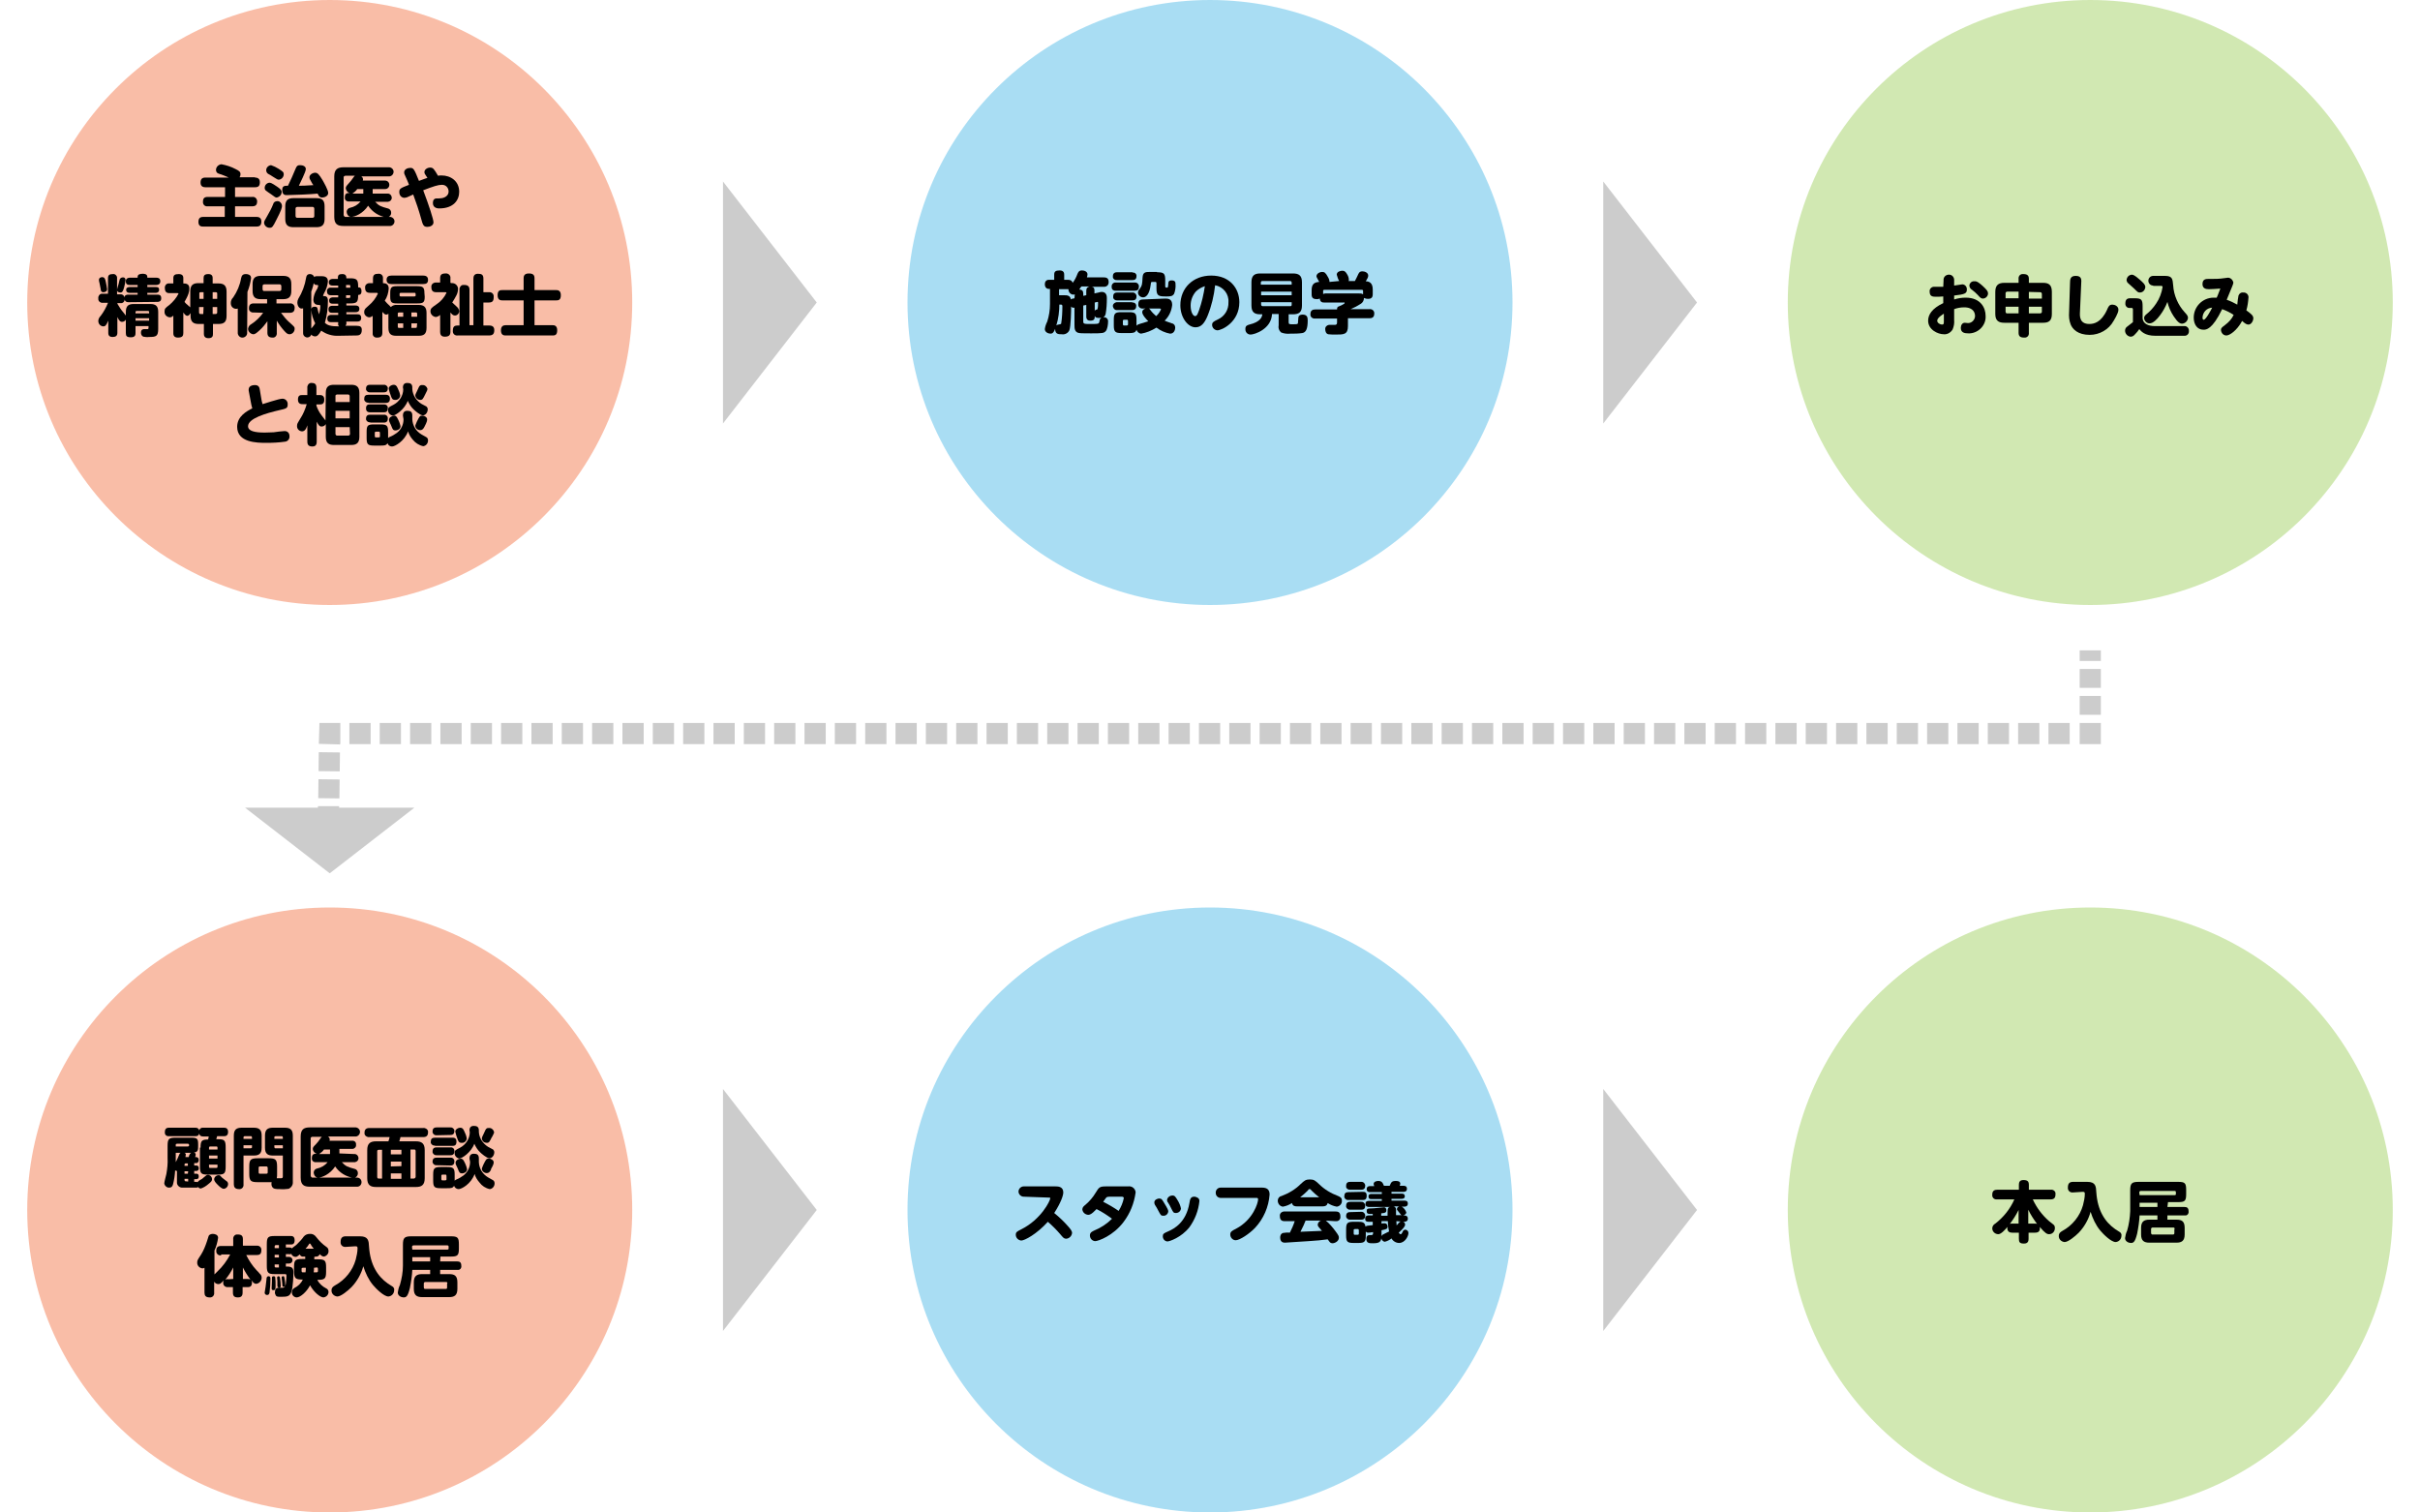 <?xml version="1.0" encoding="utf-8"?>
<!-- Generator: Adobe Illustrator 24.0.3, SVG Export Plug-In . SVG Version: 6.00 Build 0)  -->
<svg version="1.1" id="レイヤー_1" xmlns="http://www.w3.org/2000/svg" xmlns:xlink="http://www.w3.org/1999/xlink" x="0px"
	 y="0px" viewBox="0 0 800 500" style="enable-background:new 0 0 800 500;" xml:space="preserve">
<style type="text/css">
	.st0{fill:#CCCCCC;}
	.st1{opacity:0.4;}
	.st2{fill:#F15A24;}
	.st3{fill:#29ABE2;}
	.st4{fill:#8CC63F;}
	.st5{fill:none;stroke:#CCCCCC;stroke-width:7;stroke-miterlimit:10;}
	.st6{fill:none;stroke:#CCCCCC;stroke-width:7;stroke-miterlimit:10;stroke-dasharray:6.26,2.68;}
	.st7{fill:none;stroke:#CCCCCC;stroke-width:7;stroke-miterlimit:10;stroke-dasharray:7.02,3.01;}
	.st8{fill:none;stroke:#CCCCCC;stroke-width:7;stroke-miterlimit:10;stroke-dasharray:6.24,2.67;}
</style>
<title>アートボード 1</title>
<polygon class="st0" points="270,100 239,140 239,60 "/>
<polygon class="st0" points="561,100 530,140 530,60 "/>
<polygon class="st0" points="109,288.7 81,267 137,267 "/>
<g class="st1">
	<circle class="st2" cx="109" cy="100" r="100"/>
</g>
<g class="st1">
	<circle class="st3" cx="400" cy="100" r="100"/>
</g>
<g class="st1">
	<circle class="st4" cx="691" cy="100" r="100"/>
</g>
<path d="M84.3,58.7c0.5,0,1.6,0.1,1.6,1.5c0,1.2-0.4,1.7-1.6,1.7h-6.6v3.2h5.7c0.8-0.1,1.4,0.4,1.6,1.2c0,0.1,0,0.2,0,0.3
	c0,1.1-0.5,1.6-1.6,1.6h-5.7v3.5h7.1c0.5,0,1.6,0.1,1.6,1.5c0,1.1-0.4,1.7-1.6,1.7H67.2c-0.5,0-1.6,0-1.6-1.5c0-1.1,0.4-1.7,1.6-1.7
	h7.1v-3.5h-5.7c-0.7,0.1-1.4-0.4-1.5-1.2c0-0.1,0-0.2,0-0.3c0-1.1,0.4-1.6,1.6-1.6h5.7v-3.2h-6.5c-0.5,0-1.6-0.1-1.6-1.5
	c0-1.1,0.4-1.7,1.6-1.7h7.7c-1-0.5-2.1-0.9-3.3-1.3c-0.5-0.1-0.9-0.6-0.9-1.2c0-1,0.8-1.8,1.8-1.9c1.6,0.3,3.2,0.8,4.7,1.6
	c1.2,0.6,1.6,0.9,1.6,1.7c0,0.4-0.1,0.7-0.3,1H84.3z"/>
<path d="M91.4,72.6c-1.2,2.4-1.4,2.7-2.3,2.7c-0.9,0-1.7-0.7-1.8-1.6c0-0.6,0.2-0.8,1.1-2.4c0.7-1.2,1.4-2.5,1.9-3.8
	c0.1-0.6,0.7-1,1.3-1c0.8-0.1,1.5,0.6,1.6,1.4c0,0,0,0,0,0C93.3,68.6,92.9,69.7,91.4,72.6z M91.6,61.7c1,0.7,1.5,1.1,1.5,1.8
	c0,0.9-0.7,1.6-1.6,1.8c-0.4,0-0.6-0.1-1.9-1.1c-0.3-0.2-1.5-1-1.7-1.2c-0.3-0.2-0.4-0.6-0.4-0.9c0-0.9,0.7-1.6,1.5-1.7
	C89.4,60.4,89.7,60.4,91.6,61.7z M92.1,55.8c1.4,0.9,1.7,1.1,1.7,1.8c0,0.9-0.7,1.7-1.6,1.8c-0.4,0-0.6-0.1-2-1
	c-0.2-0.2-1.3-0.8-1.5-0.9c-0.4-0.2-0.7-0.7-0.7-1.2c0-0.9,0.7-1.6,1.6-1.7C90.5,54.9,91.3,55.3,92.1,55.8z M97.7,55.8
	c0.4-1,0.7-1.2,1.5-1.2s1.9,0.3,1.9,1.3c0,0.9-1.9,4.6-2.3,5.5c1.4,0,1.8,0,4.8-0.2c-0.1-0.1-0.1-0.2-0.3-0.4c-0.9-1.6-1-1.7-1-2.2
	c0-0.9,1.1-1.5,1.9-1.5s1.3,0.6,2.4,2.4c0.5,0.9,1.9,3.3,1.9,4.3s-1.2,1.5-2,1.5s-1.1-0.4-1.5-1.3c-1.6,0.2-8.4,0.5-10.2,0.5
	c-0.5,0-1.5,0-1.5-1.7c0-1.4,0.8-1.4,1.9-1.4C96.1,59.6,96.9,57.7,97.7,55.8L97.7,55.8z M107.3,72.4c0,2.1-1,2.7-2.7,2.7h-7.6
	c-1.7,0-2.7-0.6-2.7-2.7v-4.2c0-2,0.9-2.7,2.7-2.7h7.6c1.8,0,2.7,0.6,2.7,2.7V72.4z M103.9,69c0-0.3-0.2-0.6-0.5-0.6
	c0,0-0.1,0-0.1,0h-5c-0.3,0-0.6,0.2-0.6,0.5c0,0,0,0.1,0,0.1v2.4c0,0.3,0.2,0.6,0.5,0.6c0,0,0.1,0,0.1,0h5c0.3,0,0.6-0.2,0.6-0.5
	c0,0,0-0.1,0-0.1V69z"/>
<path d="M128,64c0.8-0.1,1.4,0.5,1.5,1.2c0.1,0.8-0.5,1.4-1.2,1.5c-0.1,0-0.2,0-0.2,0h-4.1c1.3,1.4,2,1.6,4.2,2.2
	c0.6,0.1,1.1,0.7,1.1,1.3c0.1,0.8-0.5,1.6-1.4,1.7c0,0,0,0-0.1,0c-2.5-0.4-4.7-1.8-6.1-3.9c-1.7,2.6-4.4,3.7-5.6,3.7
	s-1.5-1.3-1.5-1.7c0-0.6,0.5-1.2,1.1-1.3c1.4-0.3,2.6-1,3.5-2.1h-3.8c-0.6,0.1-1.3-0.3-1.4-1c0-0.1,0-0.2,0-0.4
	c0-1.4,0.9-1.4,1.6-1.4c-0.7-0.2-1.2-0.8-1.3-1.5c0-0.6,0.2-0.8,1-1.7c0.6-0.6,1-1.2,1.5-1.9c0.1-0.2,0.3-0.4,0.5-0.6h-3.1
	c-0.3,0-0.6,0.2-0.6,0.5c0,0,0,0.1,0,0.1v12.3c0,0.3,0.2,0.6,0.5,0.7c0,0,0.1,0,0.1,0h14.5c0.8-0.1,1.6,0.5,1.7,1.3
	c0.1,0.8-0.5,1.6-1.3,1.7c-0.1,0-0.2,0-0.3,0h-15.3c-1.9,0-3-0.6-3-3V58.3c0-2.3,1.1-3,3-3h14.9c0.8-0.1,1.6,0.5,1.7,1.3
	c0.1,0.8-0.5,1.6-1.3,1.7c-0.1,0-0.2,0-0.3,0h-9.1c0.4,0.2,0.6,0.6,0.6,1c0,0.2,0,0.3-0.1,0.4h7.4c0.8,0,1.4,0.6,1.4,1.4
	s-0.6,1.4-1.4,1.4h-4.1V64H128z M120.1,64c0-0.1,0-0.1,0-0.2v-1.3h-2c-0.4,0.6-1,1.1-1.6,1.5H120.1z"/>
<path d="M140.3,56.9c0-0.9,1-1.5,1.9-1.5c1,0,1.3,0.5,2.6,2.7c0.4-0.1,0.8-0.1,1.2-0.1c2.9,0,5.8,1.8,5.8,5.4c0,2.7-1.8,5.5-6.6,5.5
	c-0.3,0-2.1,0-2.1-1.8c0-0.9,0.4-1.5,1.2-1.5c0.6,0,1.2,0,1.8-0.1c1.1-0.2,2.2-0.9,2.2-2.2c0-1.2-0.9-2.2-2.1-2.2
	c-0.1,0-0.1,0-0.2,0c-1.2,0-2.7,0.5-6.1,1.8c1.9,5,3.4,9.6,3.4,10.6s-1.1,1.5-2,1.5c-1.2,0-1.4-0.6-1.7-1.4c-1.4-5-1.9-6.2-3-9.3
	c-0.3,0.1-1.7,0.8-2,0.9c-0.3,0.1-0.7,0.2-1,0.2c-1-0.1-1.6-0.9-1.6-1.9c0-1.1,0.3-1.3,3.2-2.4c-0.2-0.7-1-2.4-1.3-3.1
	c-0.2-0.3-0.3-0.7-0.3-1c0-1,1.1-1.5,2-1.5c1.1,0,1.3,0.3,2.9,4.3c1.2-0.5,2.6-0.9,2.8-1C140.4,57.5,140.3,57.3,140.3,56.9z"/>
<path d="M42.5,99.9c-0.5,0-1.1-0.1-1.3-0.9c0,0.7-0.6,1.3-1.3,1.2c0,0-0.1,0-0.1,0h-1v0.2c0.6,1,1.2,2,2,2.9c0.9,1.1,1,1.2,1,1.6
	c0,0.8-0.6,1.5-1.5,1.5c-0.4,0-0.9-0.2-1.5-1.6v5.2c0,1-0.5,1.4-1.6,1.4c-1.4,0-1.4-1-1.4-1.4v-4c-0.7,1.6-1,1.9-1.7,1.9
	c-0.9-0.1-1.6-0.8-1.6-1.8c0-0.6,0.3-1.2,0.8-1.7c1-1.3,1.8-2.8,2.4-4.3H34c-0.7,0.1-1.4-0.4-1.5-1.1c0-0.1,0-0.3,0-0.4
	c-0.1-0.7,0.4-1.4,1.1-1.5c0.1,0,0.2,0,0.4,0h1.7V92c0-1,0.4-1.4,1.6-1.4c0.7-0.1,1.3,0.4,1.4,1.1c0,0.1,0,0.2,0,0.3v5.3h1
	c0.7-0.1,1.3,0.3,1.4,1c0,0,0,0.1,0,0.1c0.1-0.9,0.8-1,1.3-1h3.1v-0.6h-2.7c-0.5,0-1.1-0.2-1.1-1s0.8-0.9,1.1-0.9h2.7v-0.7h-2.6
	c-0.7,0-1.3-0.2-1.3-1.2s0.8-1.2,1.3-1.2h2.6v-0.3c0-0.8,0.8-1,1.7-1c0.3,0,1.5,0,1.5,1v0.3h3c0.5,0,1.3,0.1,1.3,1.2s-1,1.2-1.3,1.2
	h-3v0.7h2.9c0.5,0,1,0.1,1,0.9s-0.7,1-1,1h-2.9v0.6h3.3c0.6,0,1.3,0.1,1.3,1.2s-0.8,1.2-1.3,1.2L42.5,99.9z M35,93.3
	c0.2,0.8,0.3,1.6,0.4,2.3c0,0.8-0.8,1-1.2,1c-0.8,0-0.9-0.6-0.9-1c-0.3-1.5-0.3-1.6-0.4-2c-0.1-0.4-0.2-0.7-0.2-1.1
	c0-0.5,0.4-0.9,1.2-0.9C34.5,91.7,34.8,92.1,35,93.3z M41.5,92.6c-0.1,0.9-0.3,1.7-0.5,2.5c-0.3,1-0.5,1.6-1.2,1.6
	c-0.3,0-0.7-0.1-0.9-0.3c-0.2-0.2-0.2-0.4-0.2-0.6c0-0.3,0.4-1.6,0.5-1.9c0.2-0.8,0.3-1.4,0.4-1.6c0.2-0.4,0.6-0.6,1-0.6
	C41.1,91.6,41.5,92,41.5,92.6C41.6,92.5,41.6,92.5,41.5,92.6L41.5,92.6z M44.8,107.8v2.3c0,0.6-0.1,1.4-1.5,1.4s-1.7-0.4-1.7-1.4v-7
	c0-2.1,1-2.6,2.6-2.6h5.5c1.7,0,2.6,0.6,2.6,2.6v5.6c0,2.5-0.7,2.7-3.1,2.7c-0.6,0.1-1.2,0-1.8-0.1c-0.5-0.2-0.8-0.7-0.8-1.3
	c0-1.2,0.8-1.2,1.1-1.2c0.1,0,1.1,0,1.1,0c0.2,0,0.3-0.1,0.3-0.5v-0.5H44.8z M44.8,103.6h4.5v-0.4c0-0.2-0.1-0.4-0.3-0.4
	c0,0,0,0-0.1,0h-3.7c-0.2,0-0.4,0.1-0.4,0.3c0,0,0,0,0,0.1L44.8,103.6z M49.3,105.2h-4.5v0.8h4.5L49.3,105.2z"/>
<path d="M62.9,103.6c-0.3,0.6-0.7,0.8-1,0.8s-0.7-0.2-1.3-1.1v6.8c0,0.9-0.3,1.5-1.8,1.5s-1.5-1.1-1.5-1.5v-5.8
	c-0.3,0.4-0.7,0.6-1.2,0.6c-1-0.1-1.8-0.9-1.7-1.9c0,0,0-0.1,0-0.1c0-0.9,0.3-1.1,1.6-2.1c1.2-1,2.3-2.3,3-3.7
	c0-0.2-0.2-0.2-0.4-0.2H56c-1,0-1.5-0.5-1.5-1.7c-0.1-0.7,0.4-1.4,1.1-1.5c0.1,0,0.3,0,0.4,0h1.3v-1.7c0-1,0.4-1.4,1.8-1.4
	c1.5,0,1.5,1,1.5,1.4v1.7c0.6,0,2,0,2,1.6c0,0.6-0.1,1.2-0.3,1.8c-0.3,0.9-0.8,1.8-1.3,2.7c0.3,0.4,0.6,0.7,1,1
	c0.3,0.3,0.8,0.7,0.9,0.8v-5.3c0-2.1,1-2.7,2.7-2.7h1.7v-1.6c0-0.8,0.2-1.4,1.6-1.4s1.4,1,1.4,1.4v1.7h1.9c1.7,0,2.7,0.6,2.7,2.7v8
	c0,2.1-0.9,2.7-2.7,2.7h-1.8v3.3c0,0.6-0.1,1.4-1.5,1.4s-1.5-1-1.5-1.4v-3.3h-1.7c-1.7,0-2.7-0.6-2.7-2.7V103.6z M67.3,98.8v-2.2h-1
	c-0.2,0-0.4,0.1-0.4,0.3c0,0,0,0.1,0,0.1v1.8H67.3z M67.3,101.5h-1.5v1.8c0,0.3,0.2,0.5,0.4,0.5h1L67.3,101.5z M70.3,98.8h1.5V97
	c0-0.3-0.2-0.4-0.5-0.4h-1L70.3,98.8z M70.3,101.5v2.3h1c0.2,0,0.4-0.1,0.5-0.4c0,0,0-0.1,0-0.1v-1.8H70.3z"/>
<path d="M81.7,109.9c0.1,0.9-0.6,1.6-1.4,1.7c-0.9,0.1-1.6-0.6-1.7-1.4c0-0.1,0-0.2,0-0.3V102c-0.9,0.3-1.9-0.2-2.2-1.1
	c-0.1-0.3-0.1-0.5-0.1-0.8c0-0.7,0.3-1.3,0.8-1.8c1.3-1.9,2.2-4,2.6-6.3c0.2-0.8,0.4-1.4,1.6-1.4c0.4,0,1.7,0.1,1.7,1.3
	c-0.2,1.6-0.6,3.1-1.2,4.6L81.7,109.9z M83.9,103.3c-0.8,0.1-1.5-0.4-1.6-1.1c0-0.1,0-0.2,0-0.3c0-1.2,0.6-1.6,1.6-1.6h4.4v-1.4
	h-2.1c-1.7,0-2.7-0.6-2.7-2.7v-2.3c0-2.1,1-2.7,2.7-2.7h7.4c1.7,0,2.7,0.6,2.7,2.7v2.3c0,2-0.9,2.7-2.7,2.7h-2.2v1.4h4.4
	c0.8-0.1,1.5,0.4,1.6,1.2c0,0.1,0,0.2,0,0.3c0,1.2-0.6,1.6-1.6,1.6h-2.9c0.8,1.1,1.7,2.2,2.7,3.1c1.8,1.6,1.8,1.6,1.8,2.2
	c0,1-0.8,1.8-1.7,1.8c-0.6,0-1-0.3-1.8-1.2c-0.9-1-1.7-2.1-2.4-3.3v4c0.1,0.8-0.4,1.5-1.1,1.6c-0.1,0-0.2,0-0.3,0
	c-1.2,0-1.7-0.5-1.7-1.6v-3.8c-0.8,1.1-1.6,2.1-2.6,3c-1.2,1.1-1.6,1.3-2.1,1.3c-0.9-0.1-1.7-0.9-1.7-1.8c0.1-0.6,0.4-1.2,1-1.5
	c1.6-1,2.9-2.3,4-3.8L83.9,103.3z M93,94.6c0-0.3-0.2-0.6-0.5-0.6c0,0-0.1,0-0.1,0h-5c-0.4,0-0.6,0.2-0.6,0.6v1
	c0,0.3,0.2,0.6,0.4,0.6c0.1,0,0.1,0,0.2,0h5c0.3,0,0.6-0.2,0.6-0.5c0,0,0-0.1,0-0.1L93,94.6z"/>
<path d="M111.9,111c-2,0.1-4.1-0.5-5.7-1.7c-0.8,1.3-1.3,1.9-2,1.9c-0.5,0-1-0.2-1.3-0.6c-0.2,0.7-1,1.1-1.7,0.9
	c-0.6-0.2-1-0.7-1-1.3v-8.3c-0.2,0.1-0.3,0.1-0.5,0.1c-0.8,0-1.4-0.9-1.4-2c0-0.4,0.1-0.8,0.3-1.2c1.3-2.1,2.2-4.5,2.6-7
	c0.1-0.7,0.4-1.2,1.3-1.2c0.6,0,1.2,0.4,1.4,1c0.2-0.2,0.3-0.3,1-0.3h1.2c0.8,0,2.3,0,2.3,1.7c-0.1,1.4-0.6,2.8-1.3,4
	c-0.1,0.2-0.2,0.4-0.3,0.7c0,0.2,0.1,0.2,0.5,0.2c1,0,1.1,1,1.1,1.5c0,2.5-0.3,4.9-1,7.3c0.8,0.8,1.8,1.2,4.7,1.2
	c-0.3-0.3-0.4-0.6-0.3-1v-0.4h-2.3c-0.6,0-1.3-0.1-1.3-1.2s0.9-1.2,1.3-1.2h2.3v-0.7h-2c-1.1,0-1.2-0.6-1.2-1.2c0-1,0.8-1.1,1.2-1.1
	h2v-0.7h-1.8c-0.7,0-1.2-0.2-1.2-1.1s1-1,1.2-1h1.8v-0.7h-2.4c-0.5,0-1.3-0.1-1.3-1.3c-0.1-0.6,0.4-1.2,1-1.2c0.1,0,0.2,0,0.3,0h2.4
	v-0.7H110c-0.5,0-1.3-0.1-1.3-1.1s1-1.1,1.3-1.1h1.7v-0.4c0-1,0.5-1.2,1.5-1.2s1.3,0.6,1.3,1.2V92h1.2c2.2,0,2.7,0.4,2.7,2.7V95
	c0.5,0,1.1,0,1.1,1.3c0,1.2-0.8,1.2-1.1,1.2c0,2.4-0.4,2.8-2.7,2.8h-1.2v0.7h3.1c0.4,0,1.2,0.1,1.2,1.1s-0.8,1.1-1.2,1.1h-3.1v0.7
	h3.6c0.6,0,1.3,0.1,1.3,1.2s-0.8,1.2-1.3,1.2h-3.6v0.4c0.1,0.4-0.1,0.7-0.3,1h3.7c1.3,0,1.7,0.4,1.7,1.4c0,1.7-1.1,1.8-1.7,1.8
	L111.9,111z M102.9,108.6c0.5-0.5,0.9-1.1,1.3-1.7c-0.7-1.4-1.2-2.9-1.3-4.5c0-0.3,0-1,1.2-1c0.7,0,0.8,0.3,0.9,0.8
	c0.1,0.6,0.3,1.2,0.5,1.7c0.2-0.9,0.4-1.8,0.4-2.7c0-0.4-0.2-0.4-0.6-0.4c-1.3,0-1.7-0.8-1.7-1.8c0.1-1.1,0.4-2.1,1-3.1
	c0.3-0.4,0.5-0.9,0.6-1.4c0-0.3-0.2-0.3-0.6-0.3c-0.4,0-0.7-0.2-0.9-0.6c-0.2,1.2-0.7,2.5-0.8,2.8L102.9,108.6z M115.8,95.1v-0.5
	c0-0.3-0.1-0.4-0.4-0.4h-1v0.9H115.8z M115.8,97.6h-1.4v0.9h1c0.2,0,0.4-0.1,0.4-0.3c0,0,0,0,0-0.1L115.8,97.6z"/>
<path d="M128.4,103.7c-0.2,0.2-0.4,0.3-0.7,0.3c-0.6,0-1-0.6-1.3-0.9v6.9c0,1.1-0.5,1.6-1.7,1.6c-0.8,0.1-1.5-0.5-1.5-1.2
	c0-0.1,0-0.3,0-0.4v-5.6c-0.3,0.3-0.8,0.5-1.2,0.5c-0.9-0.1-1.7-0.9-1.6-1.8c0-0.5,0.2-0.9,0.5-1.2l1.1-1c1.2-1,2.2-2.3,2.9-3.8
	c0-0.2-0.2-0.3-0.3-0.3h-2.3c-1.2,0-1.6-0.6-1.6-1.7c-0.1-0.8,0.5-1.4,1.3-1.5c0.1,0,0.2,0,0.3,0h1v-1.5c0-1.3,0.6-1.6,1.8-1.6
	c0.8-0.1,1.5,0.5,1.5,1.3c0,0.1,0,0.2,0,0.3v1.5c0.9,0,1.9,0.3,1.9,1.8c-0.1,1.4-0.5,2.8-1.3,4c0.5,0.6,0.9,1,1,1.1
	c0.3,0.3,0.9,0.8,1,1c0.5-0.5,1.3-0.8,2-0.7h7.2c1.6,0,2.6,0.6,2.6,2.6v5c0,2.1-1,2.6-2.6,2.6H131c-1.6,0-2.6-0.5-2.6-2.6V103.7z
	 M129.4,93.9c-0.7,0-1.6-0.2-1.6-1.4c0-1,0.6-1.4,1.6-1.4h10.5c0.7,0,1.6,0.2,1.6,1.4c0,1.1-0.6,1.4-1.6,1.4H129.4z M140.4,98.1
	c0,1.9-0.5,2.2-2.4,2.2h-6.7c-1.8,0-2.3-0.3-2.3-2.2v-1.3c0-1.9,0.5-2.2,2.3-2.2h6.6c1.8,0,2.4,0.3,2.4,2.2L140.4,98.1z
	 M131.5,104.7h1.8v-1.4h-1.4c-0.2,0-0.4,0.1-0.4,0.3c0,0,0,0.1,0,0.1V104.7z M133.3,108.4v-1.5h-1.8v1.1c0,0.2,0.1,0.4,0.3,0.4
	c0,0,0.1,0,0.1,0L133.3,108.4z M137.4,97.2c0-0.2-0.1-0.4-0.3-0.4c0,0-0.1,0-0.1,0h-4.5c-0.2,0-0.4,0.1-0.4,0.3c0,0,0,0.1,0,0.1v0.4
	c0,0.3,0.1,0.4,0.4,0.4h4.5c0.2,0,0.4-0.1,0.4-0.3c0,0,0-0.1,0-0.1V97.2z M137.9,104.7v-1c0-0.2-0.1-0.4-0.3-0.4c0,0-0.1,0-0.1,0
	H136v1.4L137.9,104.7z M137.9,106.9H136v1.5h1.4c0.2,0,0.4-0.1,0.4-0.3c0,0,0-0.1,0-0.1L137.9,106.9z"/>
<path d="M149.3,93.6c1-0.1,1.9,0.6,2.1,1.6c0,0.1,0,0.3,0,0.4c0,0.7-0.2,1.4-0.5,2c-0.4,0.8-0.9,1.6-1.4,2.4
	c0.3,0.3,0.6,0.6,1.4,1.3c0.5,0.4,0.8,0.9,0.9,1.5c0,0.8-0.6,1.5-1.4,1.5c-0.6,0-0.9-0.3-1.5-1v6.4c0,1.2-0.6,1.6-1.9,1.6
	s-1.5-0.9-1.5-1.6v-5.6c-0.4,0.4-0.9,0.6-1.4,0.7c-1-0.1-1.8-0.9-1.8-1.9c0-0.9,0.4-1.2,2-2.3c1.4-0.9,2.6-2.3,3.3-3.8
	c0-0.2-0.2-0.2-0.4-0.2h-3c-1.1,0-1.6-0.5-1.6-1.7c-0.1-0.8,0.5-1.4,1.3-1.5c0.1,0,0.2,0,0.3,0h1.3v-1.4c0-1.2,0.5-1.6,1.8-1.6
	c0.8-0.1,1.5,0.5,1.6,1.2c0,0.1,0,0.3,0,0.4v1.5L149.3,93.6z M161.6,96.6c0.8-0.1,1.5,0.4,1.6,1.2c0,0.1,0,0.3,0,0.4
	c0,1.3-0.4,1.8-1.6,1.8h-1.8v7.6h1.8c0.7,0,1.8,0.1,1.8,1.5c0,1.3-0.5,1.8-1.8,1.8h-10.3c-0.8,0.1-1.5-0.4-1.6-1.2
	c0-0.1,0-0.3,0-0.4c0-1.4,0.6-1.7,1.6-1.7h0.6V95.8c-0.1-0.7,0.4-1.5,1.1-1.6c0.1,0,0.3,0,0.4,0c1.2,0,1.8,0.4,1.8,1.6v11.7h1.3
	V92.1c0-0.7,0.2-1.6,1.5-1.6c1.2,0,1.8,0.3,1.8,1.6v4.5L161.6,96.6z"/>
<path d="M183.8,95.9c0.5,0,1.6,0,1.6,1.7s-0.9,1.7-1.6,1.7h-7.1v8.2h5.9c0.5,0,1.6,0,1.6,1.7s-0.9,1.7-1.6,1.7h-15.4
	c-0.5,0-1.6,0-1.6-1.7c0-1.4,0.8-1.7,1.6-1.7h5.9v-8.2h-7c-0.5,0-1.6,0-1.6-1.7s0.9-1.7,1.6-1.7h7v-3.9c0-0.6,0.1-1.6,1.7-1.6
	c1.3,0,1.9,0.4,1.9,1.6v3.9H183.8z"/>
<path d="M86.4,131.9c0,0.2,0.2,1.1,0.4,1.7c0.2,0,5.3-1.8,6.6-1.8c1,0,1.8,0.9,1.7,1.9c0,0,0,0.1,0,0.1c0,1.2-0.6,1.3-2.8,1.8
	c-4.3,1-10.3,2.7-10.3,5.3c0,1.6,2.2,2.1,5.5,2.1c1.1,0,2.2-0.1,3-0.1c0.5-0.1,3-0.4,3.6-0.4c0.9,0,1.6,0.6,1.6,1.7
	c0.1,0.9-0.6,1.7-1.4,1.8c-2.1,0.3-4.2,0.4-6.3,0.4c-3.1,0-9.6-0.1-9.6-5.3c0-3.5,3.2-5.2,5-6.1c-0.2-0.7-0.4-1.5-0.5-2.2l-0.6-3.2
	c-0.1-0.3-0.1-0.6-0.1-0.8c0-1.5,1.8-1.5,2.1-1.5c1.3,0,1.5,0.9,1.6,1.6L86.4,131.9z"/>
<path d="M107.7,129.9c0-2.1,1-2.7,2.7-2.7h5.7c1.7,0,2.7,0.6,2.7,2.7v14.5c0,2.1-1,2.7-2.7,2.7h-5.7c-1.7,0-2.7-0.6-2.7-2.7v-4.2
	c-0.3,0.5-0.8,0.8-1.4,0.8c-0.7,0-1-0.5-1.6-1.6v6.6c0,0.6-0.1,1.6-1.4,1.6c-1.1,0-1.7-0.4-1.7-1.6v-5.4c-0.4,1.3-0.9,2-1.8,2
	c-1-0.1-1.7-0.9-1.6-1.9c0-0.6,0.2-0.9,1-2.2c1-1.5,1.7-3.2,2.2-4.9H100c-0.4,0-1.5,0-1.5-1.5s0.8-1.5,1.5-1.5h1.6v-2.4
	c-0.1-0.7,0.4-1.5,1.1-1.6c0.1,0,0.2,0,0.3,0c1.1,0,1.6,0.4,1.6,1.6v2.4h1.1c0.4,0,1.5,0,1.5,1.5s-0.8,1.6-1.5,1.6h-1.1v0.4
	c0.4,1.2,1,2.3,1.7,3.2c0.2,0.3,1.1,1.4,1.3,1.7L107.7,129.9z M115.6,132.9v-1.9c0-0.3-0.2-0.6-0.5-0.6c0,0-0.1,0-0.1,0h-3.5
	c-0.3,0-0.6,0.2-0.6,0.4c0,0.1,0,0.1,0,0.2v1.9H115.6z M115.6,135.8h-4.7v2.5h4.7V135.8z M115.6,141.2h-4.7v2.2
	c0,0.3,0.2,0.6,0.5,0.6c0,0,0.1,0,0.2,0h3.5c0.3,0,0.6-0.2,0.6-0.5c0,0,0-0.1,0-0.2L115.6,141.2z"/>
<path d="M121.8,133.1c-0.6,0.1-1.2-0.3-1.4-0.9c0-0.1,0-0.2,0-0.3c0-1,0.4-1.4,1.4-1.4h5.7c0.5,0,1.4,0.1,1.4,1.3s-0.7,1.4-1.4,1.4
	H121.8z M122.4,129.7c-0.6,0.1-1.2-0.3-1.4-0.9c0-0.1,0-0.2,0-0.3c0-1.2,0.8-1.3,1.4-1.3h4.4c0.6-0.1,1.2,0.3,1.4,0.9
	c0,0.1,0,0.2,0,0.3c0,1.2-0.8,1.3-1.4,1.3H122.4z M122.4,136.3c-0.4,0-1.4,0-1.4-1.3s0.8-1.3,1.4-1.3h4.5c0.6-0.1,1.2,0.3,1.3,0.9
	c0,0.1,0,0.2,0,0.4c0,1.2-0.8,1.3-1.3,1.3L122.4,136.3z M122.4,139.6c-0.6,0.1-1.2-0.3-1.4-0.9c0-0.1,0-0.2,0-0.3
	c0-1.2,0.8-1.3,1.4-1.3h4.5c0.6-0.1,1.2,0.3,1.3,1c0,0.1,0,0.2,0,0.3c0,1.3-1,1.3-1.4,1.3H122.4z M133.2,137.4
	c0-0.7,0.2-1.6,1.4-1.6c1.1,0,1.7,0.3,1.7,1.6v1.2c0.1,2.1,1.2,3.9,3,5l1.6,0.9c0.4,0.2,0.6,0.6,0.6,1.1c0,1-0.7,1.8-1.6,1.9
	c-1.4-0.3-2.6-1.1-3.4-2.1c-0.7-0.8-1.3-1.7-1.6-2.8c-1.2,3.2-4.3,5-5.3,5c-0.7,0-1.3-0.4-1.5-1.1c-0.4,0.8-1.2,0.8-2.3,0.8h-2.1
	c-2.1,0-2.5-0.4-2.5-2.5v-2c0-2.1,0.3-2.5,2.5-2.5h2.1c2.1,0,2.5,0.4,2.5,2.5v2c0.2-0.2,0.4-0.3,0.6-0.4c0.8-0.3,1.6-0.8,2.3-1.3
	c1.4-1.1,2.2-2.7,2.2-4.5L133.2,137.4z M125.6,143.1c0-0.2-0.1-0.4-0.3-0.4c0,0,0,0-0.1,0h-0.9c-0.2,0-0.4,0.1-0.4,0.3
	c0,0,0,0.1,0,0.1v1.1c0,0.2,0.1,0.4,0.3,0.4c0,0,0,0,0.1,0h0.9c0.2,0,0.4-0.1,0.4-0.3c0,0,0-0.1,0-0.1V143.1z M133.2,128.1
	c0-1,0.5-1.5,1.4-1.5s1.7,0.2,1.7,1.5v0.5c0.1,2,1.3,3.8,3,4.9c0.6,0.3,1.5,0.8,1.7,0.9c0.2,0.2,0.4,0.5,0.4,0.9c0,1-0.7,2-1.6,2
	s-2.7-1.6-3-1.9c-0.9-0.8-1.5-1.8-2-2.9c-1,2.8-4.1,4.9-5,4.9c-0.9-0.2-1.6-1-1.5-1.9c0-0.8,0.2-0.9,1.8-1.7c1.9-1,3.2-3,3.2-5.1
	L133.2,128.1z M131.5,128.4c0.4,0.8,0.7,1.6,0.8,2.4c-0.1,0.8-0.8,1.5-1.7,1.4c0,0,0,0,0,0c-0.9,0-1.1-0.5-1.4-1.4
	c-0.3-0.7-0.5-1.5-0.7-2.3c0-0.8,1-1.3,1.6-1.3S131.1,127.4,131.5,128.4L131.5,128.4z M131.3,138.1c0.5,0.9,0.9,1.8,1.1,2.8
	c0,1-1.1,1.4-1.6,1.4c-0.8,0-1-0.3-1.4-1.4c-0.1-0.2-0.4-1-0.5-1.1c-0.2-0.3-0.3-0.7-0.3-1c0-1,1.2-1.3,1.4-1.3
	C130.4,137.2,131,137.5,131.3,138.1L131.3,138.1z M140.3,141.1c-0.4,0.8-0.8,1.1-1.4,1.1c-0.8,0-1.6-0.6-1.6-1.4
	c0-0.3,0.1-0.4,0.5-1.4c0.9-1.8,1-2,1.8-2s1.6,0.6,1.6,1.2C141.2,139,141.2,139.4,140.3,141.1L140.3,141.1z M140.6,130.3
	c-0.8,1.6-0.9,1.9-1.7,1.9c-0.8,0-1.5-0.6-1.6-1.4c0-0.4,0.1-0.6,0.6-1.6l0.6-1.3c0.2-0.4,0.6-0.7,1.1-0.6c0.8-0.1,1.5,0.5,1.7,1.2
	C141.3,128.9,141.2,129.2,140.6,130.3L140.6,130.3z"/>
<path d="M364.9,91.7c1.2,0,1.6,0.5,1.6,1.6c0,0.8-0.5,1.4-1.3,1.5c-0.1,0-0.2,0-0.3,0h-4.1c1,0.1,1,0.8,1,1.4v0.8l1.4-0.3
	c0.3-0.1,0.7-0.2,1-0.2c1.7,0,1.7,1.6,1.7,2.1c0,1.8-0.1,3.5-0.4,5.2c-0.3,1-0.8,1.3-2,1.3c-0.7,0-1.4,0-1.6-0.7
	c0,0.9,0,1.6-1.5,1.6c-1.2,0-1.3-0.9-1.3-1.3v-3.9l-1,0.2v5.2c0,0.9,0.2,0.9,2.7,0.9c0.5,0,1.7,0,2.1-0.1s0.5-0.3,0.6-1.1
	c0.1-0.6,0.7-1.1,1.4-1c0.7-0.1,1.3,0.4,1.4,1.1c0,0.1,0,0.3,0,0.4c0,0.8-0.2,2.5-0.8,3.1s-0.9,0.7-4.7,0.7c-0.6,0-3.7,0-4-0.1
	c-1.6-0.2-1.6-1.6-1.6-2.7v-5.7c-0.4,0.1-0.9,0-1.1-0.4c0,1.5-0.1,6.7-0.6,7.9c-0.4,0.9-1.5,1.5-2.5,1.3c-1.1,0-2.2,0-2.2-1.8
	c-0.4,1.2-0.9,1.6-1.5,1.6c-0.8,0-1.9-0.5-1.9-1.5c0.1-0.9,0.4-1.7,0.8-2.5c0.6-1.9,0.9-3.8,0.9-5.8v-5h-0.4c-0.4,0-1.3-0.2-1.3-1.6
	c0-0.8,0.5-1.4,1.3-1.4c0.1,0,0.2,0,0.3,0h1.5v-1.7c0-1,0.4-1.4,1.8-1.4s1.5,0.9,1.5,1.4v1.7h1.2c0.6,0,1.3,0.1,1.6,1
	c0.7-0.9,1.2-1.9,1.6-3c0.3-0.6,0.5-1.1,1.5-1.1c0.8,0,1.8,0.4,1.8,1.3c0,0.3-0.1,0.7-0.2,1L364.9,91.7z M350.2,100.5
	c0,2.4-0.3,4.8-1,7.1c0.2-0.2,0.5-0.3,0.7-0.3c0.5-0.1,0.7-0.1,0.9-0.3c0.3-1.9,0.4-3.9,0.4-5.8c0-0.5-0.3-0.5-0.5-0.5H350.2z
	 M355.3,97.3c-0.1,0-0.2,0.1-0.4,0.1c-1,0-1.7-0.8-1.7-1.8c0,0,0,0,0,0h-3.1v2h1.6c1,0,2.1,0,2.3,1.4c0.2-0.2,0.5-0.3,0.8-0.3
	l0.4-0.1L355.3,97.3z M358.1,97.8l1-0.2v-1.5c0-0.8,0.3-1.2,1.1-1.4h-2.7c-0.2,0.2-0.4,0.5-0.7,1c0.9,0.1,1.3,0.4,1.3,1.4
	L358.1,97.8z M361.9,100v2.8c0.1-0.2,0.2-0.4,0.4-0.4c0.4-0.1,0.4-0.1,0.5-0.2c0.2-0.7,0.2-1.4,0.2-2.1c0-0.1,0-0.3-0.2-0.3
	c-0.1,0-0.2,0-0.4,0.1L361.9,100z"/>
<path d="M375.1,93.4c0.6-0.1,1.2,0.3,1.4,1c0,0.1,0,0.2,0,0.3c0,1-0.4,1.4-1.4,1.4h-6.2c-0.7,0.1-1.3-0.3-1.4-1c0-0.1,0-0.2,0-0.3
	c-0.1-0.7,0.4-1.3,1-1.4c0.1,0,0.2,0,0.4,0H375.1z M374.4,90.1c0.6-0.1,1.2,0.3,1.3,0.9c0,0.1,0,0.2,0,0.3c0,1.2-0.8,1.3-1.4,1.3h-5
	c-0.6,0.1-1.3-0.3-1.4-0.9c0-0.1,0-0.2,0-0.4c0-1.2,0.9-1.3,1.4-1.3H374.4z M374.3,96.7c0.6-0.1,1.2,0.3,1.4,1c0,0.1,0,0.2,0,0.3
	c0,1.2-0.8,1.3-1.4,1.3h-4.9c-0.6,0.1-1.3-0.3-1.4-0.9c0-0.1,0-0.2,0-0.4c0-1.2,0.8-1.3,1.4-1.3L374.3,96.7z M374.3,100
	c0.6-0.1,1.2,0.3,1.3,0.9c0,0.1,0,0.2,0,0.3c0,1.3-1,1.3-1.4,1.3h-4.9c-0.7,0.1-1.3-0.5-1.4-1.2c-0.1-0.7,0.5-1.3,1.2-1.4
	c0.1,0,0.2,0,0.2,0H374.3z M385.2,98.7c0.8,0,2.3,0,2.3,2.1c-0.2,2-1.1,3.9-2.5,5.2c0.4,0.2,1,0.4,2.4,0.9c0.7,0.1,1.1,0.7,1.1,1.4
	c0,0.6-0.3,2-1.7,2c-1.6-0.3-3.2-1-4.5-2c-1.6,1-3.3,1.7-5.1,2c-0.7-0.1-1.3-0.6-1.5-1.3c-0.3,1.1-1.4,1.1-2.4,1.1h-2.6
	c-2,0-2.5-0.4-2.5-2.5v-1.9c0-2.1,0.4-2.5,2.5-2.5h2.5c2.1,0,2.5,0.4,2.5,2.5v2c0.2-0.3,0.6-0.5,1-0.6l2.6-0.8
	c0.1,0,0.2-0.1,0.3-0.1c-0.7-0.7-2-2.1-2-3s1-1.3,1.7-1.3c0.4,0,0.8,0.2,1,0.6c0.5,0.7,1.2,1.4,1.9,2c0.7-0.6,1.2-1.4,1.6-2.2
	c0,0,0-0.3-0.4-0.3h-5.5c-0.8,0.1-1.5-0.4-1.6-1.1c0-0.1,0-0.2,0-0.3c0-1.1,0.4-1.6,1.6-1.6L385.2,98.7z M372.9,106.1
	c0-0.2-0.1-0.4-0.3-0.4c0,0,0,0-0.1,0h-0.9c-0.2,0-0.4,0.1-0.4,0.3c0,0,0,0.1,0,0.1v1.1c0,0.2,0.1,0.4,0.3,0.4c0,0,0.1,0,0.1,0h0.9
	c0.2,0,0.4-0.1,0.4-0.4c0,0,0,0,0-0.1V106.1z M382.5,90c2.3,0,2.7,0.4,2.7,2.7v1.9c0,0.2,0,0.5,0.5,0.5s0.4-0.3,0.5-1
	c0-0.9,0.1-1.4,1.1-1.4c1.2,0,1.3,0.6,1.3,1.2c0.1,1.1-0.1,2.3-0.5,3.3c-0.5,0.7-1.1,0.8-2.4,0.8c-2.7,0-3.4-0.1-3.4-2.7v-1.7
	c0-0.2-0.1-0.4-0.3-0.4c0,0-0.1,0-0.1,0h-1c-0.4,0-0.4,0.1-0.5,0.9c-0.4,3.3-1.6,4.2-2.5,4.2c-0.9,0-1.7-0.7-1.7-1.6
	c0-0.4,0.2-0.8,0.5-1.1c0.9-1.2,0.9-1.8,1-3.8s1.1-1.9,2.8-1.9H382.5z"/>
<path d="M399.2,104.4c-1,2.4-2.1,3.8-4,3.8c-2.5,0-5-3.2-5-7.3c0-5.7,4.2-9.8,10.2-9.8c6.2,0,9.3,4.3,9.3,8.8c0,6.6-5.8,9.3-7.3,9.3
	c-1-0.1-1.7-0.9-1.7-1.8c0-0.8,0.4-1.1,1.9-1.8c2.2-1,3.6-3.2,3.5-5.7c0.2-2.7-1.7-5.1-4.4-5.6C401.3,97.8,400.5,101.2,399.2,104.4z
	 M395.3,96.4c-1.1,1.3-1.7,2.9-1.7,4.6c0,2.2,0.8,3.5,1.5,3.5s1-1.3,1.3-2c0.9-2.6,1.5-5.2,1.9-7.9C397.1,95,396.1,95.6,395.3,96.4
	L395.3,96.4z"/>
<path d="M426,106.5c0,0.7,0.2,0.7,1.5,0.7c1.6,0,1.6-0.1,1.6-0.8c0.1-1.4,0.1-1.6,0.2-1.8s0.4-0.6,1.3-0.6c1.5,0,1.7,0.9,1.7,1.9
	c0,2.9-0.6,4-1.8,4.2c-1.3,0.2-2.6,0.2-3.9,0.2c-1.1,0.1-2.1,0-3.1-0.4c-0.7-0.6-1-1.5-0.8-2.4v-3.7h-2.2c-0.2,5-5.8,6.8-7.1,6.8
	c-0.9,0-1.7-0.7-1.7-1.7c0-0.1,0-0.2,0-0.2c0-1,0.6-1.2,1.3-1.4c3.8-0.9,4.2-2.6,4.3-3.4h-0.7c-1.9,0-2.9-0.7-2.9-2.9v-7.7
	c0-2.3,1.1-2.9,2.9-2.9h10.8c1.9,0,3,0.6,3,2.9v7.7c0,2.2-1,2.9-3,2.9H426V106.5z M427,94.1v-0.7c0-0.2-0.1-0.4-0.4-0.5
	c0,0-0.1,0-0.1,0h-9.2c-0.2,0-0.4,0.1-0.5,0.4c0,0,0,0.1,0,0.1v0.7H427z M427,96.4h-10.1v1.2H427V96.4z M427,99.9h-10.1v0.8
	c0,0.2,0.1,0.4,0.4,0.5c0,0,0.1,0,0.1,0h9.2c0.2,0,0.4-0.1,0.4-0.4c0,0,0-0.1,0-0.1V99.9z"/>
<path d="M442.7,92.9c-0.4-0.7-0.6-1.4-0.8-2.1c0-1,1.2-1.3,1.9-1.3s1.1,0.4,1.6,1.3c0.3,0.5,0.5,1.1,0.5,1.7c0,0.1,0,0.3-0.1,0.4
	h2.1c0.4-0.8,0.7-1.3,0.9-1.8c0.4-0.9,0.6-1.4,1.6-1.4c0.7,0,1.9,0.4,1.9,1.4c0,0.5-0.2,0.9-0.8,1.9c0.9,0,2.3,0.3,2.3,2.7v1.6
	c0,1.3-0.8,1.5-1.6,1.5c-0.4,0-0.9-0.1-1.3-0.3c0,0.8-0.4,1.5-1,1.9c-1.1,0.7-2.2,1.3-3.4,1.8h6.2c0.8-0.1,1.5,0.4,1.6,1.2
	c0,0.1,0,0.2,0,0.3c0,1.4-1,1.5-1.6,1.5h-7.1v2.6c0,2.8-1.4,2.8-4,2.8c-0.8,0-1.7,0-2.5-0.1c-0.9-0.2-1-1.3-1-1.6
	c-0.1-0.8,0.5-1.4,1.2-1.5c0.1,0,0.2,0,0.3,0c0.3,0,1.6,0,1.8,0c0.5-0.1,0.6-0.3,0.6-0.9v-1.2h-7.2c-0.8,0.1-1.5-0.4-1.6-1.1
	c0-0.1,0-0.2,0-0.4c0-1.3,0.9-1.5,1.6-1.5h7.2c0-0.5,0-0.9,0.8-1.1c0.2-0.1,1.7-0.7,1.7-1s-0.1-0.2-0.3-0.2h-6.5
	c-0.4,0-1.3,0-1.4-1.3c-0.3,0.1-0.6,0.2-0.9,0.2c-1.1,0-1.8-0.3-1.8-1.5v-1.5c0-2,0.9-2.6,2.5-2.7c-0.8-1.5-0.9-1.6-0.9-1.9
	c0-0.8,1-1.4,1.9-1.4c0.7,0,1.1,0.2,1.9,1.7c0.3,0.5,0.5,1,0.5,1.6L442.7,92.9z M437.4,97.2c0.2-0.1,0.5-0.2,0.8-0.2H449
	c0.8,0,1.2,0,1.6,0.3v-1.1c0-0.2-0.1-0.4-0.4-0.4c0,0-0.1,0-0.1,0h-12.3c-0.2,0-0.4,0.1-0.4,0.3c0,0,0,0.1,0,0.1L437.4,97.2z"/>
<path d="M642.5,92.7c-0.1-1,0.6-1.8,1.6-1.9s1.8,0.6,1.9,1.6c0,0.1,0,0.2,0,0.3v1.7c0.4,0,2.3-0.4,2.7-0.4c0.8,0,1.5,0.7,1.5,1.6
	c0,0,0,0.1,0,0.1c0,1.3-0.6,1.6-4.2,2V99c1.2-0.4,2.5-0.6,3.8-0.6c5,0,6.6,3.4,6.6,6c0.2,3-2.2,5.6-5.2,5.8c-0.2,0-0.3,0-0.5,0
	c-1.2,0-2.5-0.2-2.5-1.8c0-0.9,0.5-1.7,1.3-1.7c0.2,0,0.9,0.1,1.1,0.1c1.2,0,2.2-1,2.3-2.2c0-0.1,0-0.1,0-0.2c0-0.8-0.4-2.8-3.6-2.8
	c-1.1,0-2.3,0.2-3.3,0.6v3.6c0.1,1.1-0.1,2.1-0.5,3.1c-0.6,1-1.7,1.7-2.9,1.6c-2,0-5.2-1.5-5.2-4.5c0-1.9,1.2-4,5-5.8V98
	c-1.4,0.1-1.5,0.1-2.2,0.1c-1.2,0-2.3,0-2.3-1.7c-0.1-0.8,0.5-1.5,1.3-1.6c0.1,0,0.1,0,0.2,0c0.2,0,2.5,0,3,0L642.5,92.7z
	 M642.6,103.7c-0.3,0.2-2.2,1.3-2.2,2.3c0,0.8,1,1.3,1.6,1.3s0.6-0.4,0.6-1.2V103.7z M655.4,94.5c1.4,1.3,1.8,1.8,1.8,2.5
	c0,0.9-0.8,1.7-1.7,1.7c-0.6,0-0.9-0.3-1.7-1.2c-0.6-0.6-1.2-1.2-1.9-1.7c-0.7-0.4-1.1-1.3-0.7-2c0.3-0.6,0.9-0.9,1.5-0.8
	C653.5,92.8,654.6,93.8,655.4,94.5L655.4,94.5z"/>
<path d="M667.3,92.2c-0.1-0.8,0.4-1.5,1.2-1.6c0.1,0,0.3,0,0.4,0c1.4,0,1.8,0.6,1.8,1.6v1.3h4.7c1.8,0,2.9,0.6,2.9,3v7.3
	c0,2.3-1.1,2.9-2.9,2.9h-4.7v3.3c0.1,0.8-0.4,1.5-1.2,1.6c-0.1,0-0.3,0-0.4,0c-1.4,0-1.8-0.6-1.8-1.6v-3.3h-4.7c-1.8,0-3-0.6-3-2.9
	v-7.3c0-2.3,1.1-3,3-3h4.7V92.2z M663,98.6h4.3v-2.2h-3.7c-0.3,0-0.6,0.2-0.6,0.5c0,0,0,0.1,0,0.1V98.6z M667.3,103.6v-2.2H663v1.6
	c0,0.3,0.2,0.6,0.4,0.6c0.1,0,0.1,0,0.2,0L667.3,103.6z M670.7,96.5v2.2h4.3v-1.5c0-0.3-0.2-0.6-0.5-0.6c0,0-0.1,0-0.1,0L670.7,96.5
	z M675,101.4h-4.3v2.2h3.7c0.3,0,0.6-0.2,0.6-0.5c0-0.1,0-0.1,0-0.2L675,101.4z"/>
<path d="M684.3,93.7c0-1.4,0.1-2.5,1.9-2.5c2,0,1.9,1.3,1.8,2.6l-0.4,9.2c-0.1,1.5-0.2,4.1,3.1,4.1c1.5,0,3.9-0.5,5.8-4.6
	c0.5-1.2,0.8-1.8,1.8-1.8c0.8,0,2,0.5,2,1.7s-1.5,3.5-1.6,3.7c-1.6,2.9-4.7,4.6-7.9,4.6c-3.9,0-5.7-1.9-6.3-3.5
	c-0.5-1.3-0.6-2.6-0.5-4L684.3,93.7z"/>
<path d="M722,107.8c0.8-0.1,1.5,0.5,1.6,1.3c0,0.1,0,0.2,0,0.3c0.1,0.8-0.5,1.6-1.4,1.6c-0.1,0-0.2,0-0.2,0h-9.5
	c-3.5,0-4.7-1.5-5.3-2.2c-0.4,0.6-0.8,1.1-1.3,1.6c-0.6,0.7-1,0.9-1.6,0.9c-1-0.1-1.8-1-1.8-2c0-0.6,0.3-1.1,0.8-1.4
	c0.8-0.6,1-0.8,1.8-1.4v-4.1c0-0.2,0-0.6-0.4-0.6h-0.6c-0.7,0.1-1.4-0.4-1.5-1.2c0-0.1,0-0.2,0-0.3c0-1.2,0.5-1.7,1.6-1.7h1.4
	c2.3,0,2.7,0.4,2.7,2.7v4c0.2,1.8,2,2.5,4,2.5L722,107.8z M704.7,90.8c0.4,0,0.9,0.1,2.6,1.6c0.9,0.8,1.9,1.6,1.9,2.5
	c-0.1,1-0.8,1.8-1.8,1.8c-0.6,0-0.7-0.1-1.9-1.3c-0.3-0.3-1.7-1.5-2-1.8c-0.3-0.2-0.4-0.6-0.5-0.9C703,91.7,703.7,90.9,704.7,90.8
	L704.7,90.8z M711.8,94.4c-0.9,0-1.6-0.7-1.6-1.6c0-0.9,0.7-1.6,1.6-1.6h3.9c2.5,0,2.5,1.1,2.7,3.1c0.1,1.7,0.5,3.3,1.2,4.9
	c0.6,1.4,1.5,2.8,2.5,3.9c1,1.1,1.2,1.4,1.2,2c-0.1,1-0.9,1.8-1.9,1.9c-0.7,0-1.4-0.3-2.8-2.4c-1-1.5-1.7-3.1-2.1-4.8
	c-0.6,1.6-1.5,3.2-2.5,4.5c-0.9,1.2-2.2,2.6-3.4,2.6c-1,0-1.8-0.9-1.8-1.8c0-0.4,0.2-0.7,0.5-1c1.4-1.1,2.6-2.4,3.5-3.8
	c1.1-1.6,1.8-3.5,2.1-5.4c0-0.3-0.2-0.4-0.5-0.4H711.8z"/>
<path d="M740,97.7c0.2-0.6,0.8-1.1,1.5-1c0.9-0.1,1.7,0.5,1.8,1.4c0,0.1,0,0.2,0,0.2c-0.1,1.5-0.3,2.9-0.7,4.3
	c1.5,1.1,2.3,1.7,2.3,2.6s-0.7,2.1-1.6,2.1c-0.6,0-1.1-0.3-2.1-1.2c-1.8,3.3-4.2,4.8-5.2,4.8c-1,0-1.7-0.8-1.8-1.8
	c0-0.6,0.2-0.8,1.4-1.7c1.2-0.9,2.2-2,2.8-3.3c-1.2-0.8-2.4-1.4-3.8-1.9c-3.3,6.8-5.3,6.8-6.2,6.8c-2,0-3.2-1.7-3.2-4
	c0-3.6,2.9-6.6,6.6-6.6c0,0,0.1,0,0.1,0c0.3,0,0.6,0,0.9,0c0.1-0.2,0.6-1.4,1.2-3c-1.2,0.1-3.3,0.2-3.8,0.2c-1.1,0-2.1-0.3-2.1-1.7
	c0-1.7,1.2-1.7,2.1-1.7c2.7,0,3,0,3.9-0.1c0.4,0,2.1-0.3,2.4-0.3c0.9,0,1.6,0.7,1.8,1.6c0,0.4-0.2,0.9-2.2,5.7
	c1.2,0.4,2.4,1,3.5,1.6C739.6,100.2,739.9,98.1,740,97.7z M728.1,105c0,0.1,0,0.7,0.4,0.7c0.7,0,2.3-3,2.8-4
	C729.5,101.8,728.2,103.2,728.1,105z"/>
<polygon class="st0" points="270,400 239,440 239,360 "/>
<polygon class="st0" points="561,400 530,440 530,360 "/>
<g class="st1">
	<circle class="st2" cx="109" cy="400" r="100"/>
</g>
<g class="st1">
	<circle class="st3" cx="400" cy="400" r="100"/>
</g>
<g class="st1">
	<circle class="st4" cx="691" cy="400" r="100"/>
</g>
<path d="M58.5,387.1c-0.2,0-0.4-0.1-0.6-0.2c-0.1,1.6-0.3,3.1-0.7,4.6c-0.2,0.8-0.6,1.1-1.2,1.1c-0.8,0.1-1.6-0.6-1.7-1.4
	c0-0.5,0.6-2.6,0.7-3.1c0.3-1.7,0.5-3.5,0.4-5.3v-4c0-2.3,0.4-2.7,2.7-2.7h5.2c1.9,0,2.2,0.4,2.2,2.2v0.5c0,1.2,0,2.1-1.4,2.2
	c0.3,0.1,0.6,0.2,0.6,0.7c0,0.3-0.1,0.5-0.2,0.8c0.5,0,1.2,0,1.2,1c0,0.5-0.3,1-0.8,1c-0.1,0-0.1,0-0.2,0h-0.5v0.8h0.6
	c0.3,0,0.9,0,0.9,0.9c0.1,0.4-0.2,0.8-0.7,0.9c-0.1,0-0.1,0-0.2,0h-0.6v0.9h0.6c0.3,0,0.9,0,0.9,0.9s-0.6,0.9-0.9,0.9h-0.6v0.9h0.5
	c0.2,0,0.4,0,0.6,0.1c0.2-0.3,0.5-0.5,0.8-0.7c0.5-0.2,0.9-0.5,1.3-0.9c0.8-0.7,0.9-0.8,1.4-0.8c0.8,0.1,1.3,0.7,1.3,1.4
	c0,0.6-0.3,0.9-1.3,1.7c-0.7,0.6-1.5,1.1-2.4,1.4c-0.4,0-0.7-0.2-0.9-0.5c-0.2,0.2-0.3,0.2-0.9,0.2h-4.2c-0.9,0.1-1.8-0.6-1.9-1.5
	c0-0.1,0-0.3,0-0.4V387.1z M64.5,372.8c0.4,0,1.4,0,1.4,1.4s-0.9,1.4-1.4,1.4h-8.6c-0.7,0.1-1.3-0.3-1.4-1c0-0.1,0-0.2,0-0.4
	c0-1.4,1-1.4,1.4-1.4H64.5z M58.1,381.1v1.6c0,0.5,0,1,0,1.5c0.4-0.8,0.8-1.6,1.1-2.4c0.1-0.3,0.2-0.5,0.5-0.7H58.1z M58.1,379h4
	c0.2,0,0.4-0.1,0.4-0.3c0,0,0-0.1,0-0.1c0-0.2,0-0.5-0.4-0.5h-3.6c-0.2,0-0.4,0.1-0.4,0.3c0,0,0,0.1,0,0.1L58.1,379z M62.4,382.5
	c0-0.2,0.2-0.8,0.3-0.9c0.1-0.2,0.3-0.4,0.5-0.5H61c0.3,0.1,0.5,0.4,0.4,0.7c0,0.2-0.1,0.5-0.1,0.7H62.4z M62.2,384.6h-0.8
	c-0.3,0-0.4,0.2-0.4,0.4v0.4h1.1V384.6z M62.2,387.2H61v0.8h1.1L62.2,387.2z M62.2,390.6v-0.9H61v0.4c0,0.2,0.1,0.4,0.3,0.4
	c0,0,0.1,0,0.1,0L62.2,390.6z M66.3,379.4c0-2.3,0.4-2.7,2.5-2.7c0.1-0.5,0.2-0.8,0.2-1h-1.8c-0.8,0-1.4-0.3-1.4-1.5
	c-0.1-0.7,0.4-1.3,1-1.4c0.1,0,0.2,0,0.4,0h6.8c0.4,0,1.4,0,1.4,1.4s-1,1.4-1.4,1.4h-2.2c-0.1,0.2-0.1,0.3-0.3,1h0.6
	c2.1,0,2.5,0.4,2.5,2.7v6.3c0,2.3-0.4,2.7-2.5,2.7h-3.5c-2.1,0-2.5-0.4-2.5-2.7V379.4z M69.1,380h2.8v-0.6c0-0.3-0.1-0.4-0.4-0.4h-2
	c-0.3,0-0.4,0.2-0.4,0.4L69.1,380z M71.9,382h-2.8v1h2.8V382z M69.1,385v0.7c0,0.3,0.1,0.4,0.4,0.4h2c0.2,0,0.4-0.1,0.4-0.3
	c0,0,0,0,0-0.1V385L69.1,385z M73.4,389.3c0.3,0.3,0.7,0.5,1.4,1.1c0.4,0.2,0.6,0.6,0.6,1c0,0.8-0.6,1.5-1.4,1.6
	c-0.7,0-1.5-0.8-2.1-1.4s-1.1-1.2-1.1-1.7c0-0.8,0.7-1.4,1.5-1.4c0,0,0,0,0,0C72.7,388.5,72.8,388.6,73.4,389.3L73.4,389.3z"/>
<path d="M80.5,391.5c0.1,0.8-0.4,1.5-1.2,1.6c-0.1,0-0.2,0-0.3,0c-1.4,0-1.7-0.8-1.7-1.6v-16.1c0-2,0.9-2.6,2.6-2.6h4
	c1.8,0,2.6,0.7,2.6,2.6v4c0,2-0.9,2.6-2.6,2.6h-3.4V391.5z M83.3,376.5v-0.5c0-0.2-0.1-0.4-0.3-0.4c0,0-0.1,0-0.1,0h-2
	c-0.3,0-0.4,0.2-0.4,0.4v0.5H83.3z M80.5,379.6h2.4c0.2,0,0.4-0.1,0.4-0.3c0,0,0,0,0-0.1v-0.6h-2.8V379.6z M85.2,390.8
	c-2.3,0-2.8-0.4-2.8-2.8v-2.3c0-2.3,0.4-2.8,2.8-2.8h3.6c2.3,0,2.8,0.4,2.8,2.8v2.3c0,0.5,0,1-0.1,1.5H93c0.5,0,0.5-0.4,0.5-0.7V382
	h-3.3c-1.7,0-2.6-0.6-2.6-2.6v-4c0-2,0.9-2.6,2.6-2.6h4c1.8,0,2.6,0.7,2.6,2.6v15.3c0.1,1-0.5,1.9-1.4,2.3c-0.9,0.1-1.9,0.2-2.8,0.1
	c-1.4,0-2.3,0-2.7-0.9c-0.2-0.4-0.2-0.9-0.1-1.4c-0.2,0-0.4,0-0.9,0L85.2,390.8z M88.5,386.1c0-0.3-0.2-0.5-0.4-0.5h-2.2
	c-0.3,0-0.4,0.2-0.4,0.5v1.5c0,0.2,0.1,0.4,0.3,0.4c0,0,0.1,0,0.1,0h2.2c0.2,0,0.4-0.1,0.4-0.4c0,0,0-0.1,0-0.1V386.1z M93.5,376.5
	v-0.5c0-0.2-0.1-0.4-0.3-0.4c0,0-0.1,0-0.1,0h-2c-0.2,0-0.4,0.1-0.4,0.3c0,0,0,0.1,0,0.1v0.5H93.5z M93.5,379.6v-1h-2.8v0.6
	c0,0.2,0.1,0.4,0.3,0.4c0,0,0.1,0,0.1,0L93.5,379.6z"/>
<path d="M117,381.5c0.8-0.1,1.4,0.5,1.5,1.2c0.1,0.8-0.5,1.4-1.2,1.5c-0.1,0-0.2,0-0.2,0h-4.1c1.3,1.4,2,1.6,4.2,2.2
	c0.6,0.1,1.1,0.7,1.1,1.3c0.1,0.8-0.5,1.6-1.3,1.7c0,0-0.1,0-0.1,0c-2.5-0.4-4.7-1.7-6.1-3.8c-1.7,2.6-4.4,3.7-5.6,3.7
	s-1.5-1.3-1.5-1.7c0-0.6,0.5-1.2,1.1-1.3c1.4-0.3,2.6-1,3.5-2.1h-3.8c-0.6,0.1-1.3-0.3-1.4-1c0-0.1,0-0.2,0-0.4
	c0-1.4,0.9-1.4,1.6-1.4c-0.7-0.2-1.2-0.8-1.3-1.5c0-0.6,0.2-0.8,1-1.6c0.6-0.6,1-1.2,1.5-1.9c0.1-0.2,0.3-0.4,0.5-0.6h-3.1
	c-0.3,0-0.6,0.2-0.6,0.5c0,0,0,0.1,0,0.1v12.2c0,0.3,0.2,0.6,0.5,0.7c0,0,0.1,0,0.1,0h14.5c0.8-0.1,1.6,0.4,1.7,1.3
	c0.1,0.8-0.4,1.6-1.3,1.7c-0.2,0-0.3,0-0.5,0h-15.3c-1.9,0-3-0.6-3-3v-13.6c0-2.4,1.1-3,3-3h14.9c0.8-0.1,1.6,0.5,1.7,1.3
	s-0.5,1.6-1.3,1.7c-0.1,0-0.2,0-0.3,0h-9c0.4,0.2,0.6,0.6,0.6,1c0,0.2,0,0.3-0.1,0.4h7.4c0.7-0.1,1.3,0.3,1.4,1c0,0.1,0,0.2,0,0.3
	c0.1,0.7-0.4,1.3-1.1,1.4c-0.1,0-0.2,0-0.3,0h-4.1v1.5L117,381.5z M109.1,381.5c0-0.1,0-0.1,0-0.2v-1.3h-2c-0.4,0.6-1,1.1-1.6,1.5
	H109.1z"/>
<path d="M137.5,377.3c1.9,0,2.9,0.7,2.9,2.9v9.3c0,2.3-1.1,2.9-2.9,2.9h-13.2c-1.8,0-2.9-0.6-2.9-2.9v-9.3c0-2.2,1-2.9,2.9-2.9h4.1
	c0.2-0.5,0.3-1,0.4-1.4h-6.7c-0.7,0.1-1.5-0.4-1.6-1.1c0-0.1,0-0.2,0-0.3c0-1.1,0.5-1.6,1.6-1.6h17.8c0.7-0.1,1.5,0.4,1.6,1.1
	c0,0.1,0,0.2,0,0.3c0,1.1-0.5,1.6-1.6,1.6h-7.5c-0.1,0.5-0.3,1-0.4,1.4H137.5z M126.3,380.1h-1.1c-0.3,0-0.5,0.2-0.5,0.4
	c0,0,0,0.1,0,0.1v8.5c0,0.3,0.2,0.5,0.4,0.5c0,0,0.1,0,0.1,0h1.1V380.1z M132.7,381.6v-1.5h-3.5v1.5H132.7z M132.7,385.5V384h-3.5
	v1.6L132.7,385.5z M132.7,387.9h-3.5v1.8h3.5V387.9z M135.7,380.1v9.5h1.1c0.3,0,0.5-0.2,0.6-0.5c0,0,0-0.1,0-0.1v-8.5
	c0-0.3-0.2-0.5-0.4-0.5c0,0-0.1,0-0.1,0H135.7z"/>
<path d="M143.8,378.7c-0.6,0.1-1.2-0.3-1.4-0.9c0-0.1,0-0.2,0-0.3c0-1,0.4-1.4,1.4-1.4h5.7c0.5,0,1.4,0,1.4,1.3s-0.7,1.4-1.4,1.4
	H143.8z M144.4,375.3c-0.6,0.1-1.2-0.3-1.4-0.9c0-0.1,0-0.2,0-0.4c0-1.2,0.8-1.3,1.4-1.3h4.4c0.6-0.1,1.2,0.3,1.4,0.9
	c0,0.1,0,0.2,0,0.3c0,1.2-0.8,1.3-1.4,1.3L144.4,375.3z M144.4,381.9c-0.6,0.1-1.2-0.3-1.4-0.9c0-0.1,0-0.2,0-0.4
	c0-1.2,0.8-1.3,1.4-1.3h4.5c0.6-0.1,1.2,0.3,1.3,0.9c0,0.1,0,0.2,0,0.4c0,1.2-0.8,1.3-1.3,1.3L144.4,381.9z M144.4,385.2
	c-0.6,0.1-1.2-0.3-1.4-0.9c0-0.1,0-0.2,0-0.3c0-1.2,0.8-1.3,1.4-1.3h4.5c0.6-0.1,1.2,0.3,1.3,1c0,0.1,0,0.2,0,0.3
	c0,1.3-1,1.3-1.4,1.3L144.4,385.2z M155.2,383c0-0.7,0.2-1.6,1.4-1.6c1.1,0,1.7,0.3,1.7,1.6v1.2c0.1,2.1,1.2,3.9,3,5l1.6,0.9
	c0.4,0.2,0.6,0.6,0.6,1.1c0,1-0.7,1.8-1.6,1.9c-1.4-0.3-2.6-1.1-3.4-2.2c-0.7-0.8-1.3-1.7-1.6-2.8c-1.2,3.3-4.3,5-5.3,5
	c-0.7,0-1.3-0.5-1.5-1.1c-0.4,0.8-1.1,0.8-2.3,0.8h-2.1c-2.1,0-2.5-0.4-2.5-2.5v-2c0-2.1,0.4-2.5,2.5-2.5h2.1c2.1,0,2.5,0.4,2.5,2.5
	v2c0.2-0.2,0.4-0.3,0.6-0.4c0.8-0.3,1.6-0.8,2.3-1.3c1.4-1.1,2.2-2.7,2.2-4.5L155.2,383z M147.6,388.7c0-0.2-0.1-0.4-0.3-0.4
	c0,0,0,0-0.1,0h-0.9c-0.2,0-0.4,0.1-0.4,0.3c0,0,0,0.1,0,0.1v1.1c0,0.2,0.1,0.4,0.3,0.4c0,0,0.1,0,0.1,0h0.9c0.2,0,0.4-0.1,0.4-0.3
	c0,0,0,0,0-0.1V388.7z M155.2,373.7c0-1,0.5-1.5,1.4-1.5s1.7,0.2,1.7,1.5v0.5c0.1,2,1.3,3.8,3,4.9c0.6,0.3,1.5,0.8,1.7,0.9
	c0.2,0.2,0.4,0.5,0.4,0.9c0,1-0.7,2-1.6,2s-2.7-1.6-3-1.9c-0.9-0.8-1.5-1.8-2-2.9c-1,2.8-4.1,4.9-5,4.9c-0.9-0.2-1.6-1-1.5-1.9
	c0-0.8,0.2-0.9,1.8-1.7c1.9-1,3.2-3,3.2-5.1L155.2,373.7z M153.5,374c0.4,0.8,0.7,1.6,0.8,2.4c-0.1,0.8-0.8,1.5-1.7,1.4
	c-0.9,0-1.1-0.5-1.4-1.4c-0.3-0.7-0.5-1.5-0.7-2.3c0-0.8,1-1.3,1.6-1.3S153.1,373,153.5,374L153.5,374z M153.3,383.7
	c0.5,0.9,0.9,1.8,1.1,2.8c0,1-1.1,1.4-1.6,1.4c-0.8,0-1-0.3-1.4-1.4c-0.1-0.2-0.4-1-0.5-1.1c-0.2-0.3-0.3-0.7-0.3-1
	c0-1,1.2-1.3,1.4-1.3C152.4,382.9,153,383.1,153.3,383.7L153.3,383.7z M162.3,386.7c-0.4,0.8-0.8,1.1-1.4,1.1
	c-0.8,0-1.6-0.6-1.6-1.4c0-0.3,0.1-0.4,0.5-1.4c0.9-1.8,1-2,1.8-2s1.6,0.6,1.6,1.2c0,0.4,0,0.7-0.9,2.3L162.3,386.7z M162.6,375.9
	c-0.8,1.6-0.9,1.9-1.7,1.9c-0.8,0-1.5-0.5-1.6-1.4c0-0.4,0.1-0.6,0.6-1.6l0.6-1.3c0.2-0.4,0.6-0.7,1.1-0.6c0.8-0.1,1.5,0.5,1.7,1.2
	c0.1,0.3,0,0.6-0.6,1.7L162.6,375.9z"/>
<path d="M73.1,415c-0.8,0.1-1.5-0.4-1.6-1.2c0-0.1,0-0.2,0-0.3c0-1.2,0.5-1.6,1.6-1.6h4v-2.2c-0.1-0.8,0.4-1.5,1.1-1.6
	c0.1,0,0.2,0,0.4,0c1.2,0,1.7,0.4,1.7,1.6v2.1h4.5c0.8-0.1,1.5,0.4,1.6,1.2c0,0.1,0,0.2,0,0.3c0,1.3-0.6,1.6-1.6,1.6h-3.4
	c0.9,1.8,2,3.5,3.4,5c0.4,0.4,0.8,0.8,1.1,1.2c0.4,0.3,0.6,0.8,0.6,1.3c0,1-0.8,1.9-1.8,2c-0.7,0-1.1-0.5-1.6-1.2
	c0.1,0.3,0.2,0.5,0.2,0.8c0,1.5-1,1.5-1.5,1.5h-1.6v1.8c0,0.6-0.1,1.6-1.5,1.6c-1.2,0-1.7-0.4-1.7-1.6v-1.8h-1.6
	c-0.7,0.1-1.4-0.3-1.6-1.1c0-0.1,0-0.3,0-0.4c0-0.2,0-0.5,0.1-0.7c-0.8,0.9-1.1,1.2-1.7,1.2c-0.6,0-1.1-0.3-1.4-0.8v3.6
	c0.1,0.8-0.4,1.5-1.2,1.6c-0.1,0-0.2,0-0.3,0c-1.4,0-1.7-0.7-1.7-1.6v-8.2c-0.2,0.1-0.4,0.2-0.7,0.2c-1-0.1-1.8-1-1.7-2c0,0,0,0,0,0
	c0-0.6,0.1-0.8,1.3-2.6c0.8-1.3,1.4-2.8,1.9-4.3c0.6-2,0.6-2,0.9-2.2c0.3-0.2,0.6-0.3,1-0.3c0.6,0,1.8,0.2,1.8,1.3
	c-0.2,1.4-0.6,2.9-1.2,4.2v7.9c0.2-0.2,0.9-0.9,1-1c1.7-1.6,3.1-3.5,4.2-5.6H73.1z M77.1,422.8V419c-0.7,1.4-1.6,2.8-2.6,4
	c0.3-0.1,0.7-0.2,1-0.1L77.1,422.8z M81.8,422.8c0.7,0,0.8,0.1,1,0.2c-1-1.3-1.8-2.6-2.5-4v3.8L81.8,422.8z"/>
<path d="M89.4,422.8c0,1.5-0.1,3-0.3,4.5c-0.1,0.4-0.2,0.8-0.8,0.8c-0.4,0-0.8-0.3-0.8-0.7c0,0,0-0.1,0-0.1c0-0.3,0.3-1.6,0.3-1.9
	c0.1-0.8,0.2-1.7,0.3-2.5c0-0.5,0.1-1,0.7-1S89.4,422.4,89.4,422.8z M103.9,415.5v0.8h1.2c2.3,0,2.7,0.4,2.7,2.7v1.4
	c0,2.4-0.5,2.7-2.9,2.7c0.6,1.2,1.7,2.2,2.9,2.8c0.5,0.2,0.8,0.7,0.8,1.2c0,0.9-0.7,1.7-1.7,1.8c-0.9,0-3-1.5-4.4-4
	c-1.2,2.3-3.3,4-4.4,4c-0.9,0-1.7-0.8-1.6-1.8c0-0.5,0.3-1,0.8-1.3c1.2-0.6,2.2-1.5,2.8-2.8c-2.3,0-2.9-0.3-2.9-2.7v-1.4
	c0-2.3,0.4-2.7,2.7-2.7h1v-0.8h-0.6c-0.5,0.1-1-0.2-1.2-0.7c-0.7,0.6-1,0.8-1.4,0.8c-0.6,0-1.2-0.4-1.4-1c-0.2,0.1-0.5,0.2-0.7,0.1
	h-1.1v0.9h1.1c0.6,0,1.1,0.5,1.1,1.1c0,0.6-0.5,1.1-1.1,1.1h-1.1v1h0.4c1.6,0,2.1,0.5,2.1,1.9c0,0.8-0.1,5-0.7,6.5
	c-0.5,1.4-1.3,1.6-3.2,1.6c-1.2,0-1.6,0-1.9-0.4c-0.2-0.4-0.4-0.8-0.3-1.2c0-0.9,0.4-1.4,1.3-1.4h1.3c0.3,0,0.8-0.1,1-1.3
	c0.1-0.6,0.2-2.4,0.2-2.7c0-0.5-0.2-0.5-0.6-0.5h-3.3c-2.1,0-2.6-0.4-2.6-2.7v-7.2c0-2.3,0.4-2.7,2.6-2.7h5.3c0.4,0,1.3,0,1.3,1.4
	s-0.8,1.4-1.3,1.4h-1.6v1h1.1c0.6,0,0.7,0.1,0.9,0.3c0.2-0.3,1.5-1.1,1.7-1.4c0.8-0.8,1.6-1.6,2.2-2.5c0.5-0.6,1.2-0.9,2-0.9
	c0.8-0.1,1.6,0.3,2.1,1c1,1.3,2.1,2.4,3.4,3.3c0.5,0.3,0.7,0.8,0.7,1.3c0.1,0.9-0.6,1.7-1.5,1.9c-0.5,0-0.9-0.3-1.4-0.8
	c-0.2,0.5-0.7,0.9-1.3,0.8L103.9,415.5z M91,422.4c0.1,0.8,0.1,1.7,0.1,2.5c0,1,0,1.6-0.7,1.6c-0.4,0-0.6-0.1-0.6-0.6
	s0.1-2.1,0.1-2.4s0-1,0-1.2c0-0.2,0.2-0.4,0.5-0.4C90.8,421.9,91,422,91,422.4z M90.8,412.6h1.4v-1h-1c-0.2,0-0.4,0.2-0.4,0.4
	c0,0,0,0,0,0.1L90.8,412.6z M92.2,414.8h-1.4v0.9h1.4V414.8z M90.8,418v0.6c0,0.3,0.1,0.4,0.4,0.4h1v-1L90.8,418z M92.6,422.7
	c0.1,0.8,0.2,1.6,0.2,2.4c0,0.2,0,0.6-0.5,0.6c-0.3,0-0.6-0.3-0.6-0.6c0,0,0-0.1,0-0.1c0-0.5,0-1.1,0-1.6c0-0.1-0.1-0.9-0.1-1
	c0-0.5,0.4-0.5,0.4-0.5C92.4,421.9,92.5,422,92.6,422.7L92.6,422.7z M94.1,422.9c0.1,0.7,0.2,1.3,0.2,2c0,0.2,0,0.5-0.5,0.5
	s-0.4-0.1-0.5-1.2c0-0.3-0.2-1.8-0.2-1.9c0-0.2,0.2-0.4,0.4-0.4c0,0,0,0,0,0C93.9,421.8,94,422,94.1,422.9L94.1,422.9z M100.1,419.1
	c-0.2,0-0.4,0.1-0.4,0.3c0,0,0,0.1,0,0.1v0.7c0,0.2,0.1,0.4,0.3,0.4c0,0,0.1,0,0.1,0h0.9c0.1-0.5,0.1-1,0.1-1.5L100.1,419.1z
	 M103.8,412.9c-0.5-0.7-0.7-0.8-1-1.4c-0.2-0.3-0.2-0.4-0.4-0.4s-0.2,0.1-0.3,0.3c-0.3,0.5-0.7,1-1.1,1.4H103.8z M103.8,419.1
	c0,0.5,0,1-0.1,1.5h1c0.2,0,0.4-0.1,0.4-0.4c0,0,0,0,0-0.1v-0.7c0-0.2-0.1-0.4-0.3-0.4c0,0-0.1,0-0.1,0L103.8,419.1z"/>
<path d="M114.3,412.2c-0.8,0.1-1.6-0.4-1.7-1.3c0-0.1,0-0.2,0-0.4c0-1.4,0.7-1.8,1.7-1.8h4.7c2.8,0,2.9,1.5,3,3.5
	c0.4,5.9,2.8,9.7,6.2,12.1c0.3,0.2,1.5,1,1.7,1.1c0.3,0.3,0.5,0.7,0.4,1.1c0,1.1-0.8,2-1.9,2.1c-1.5,0-4.1-2.6-5.1-3.8
	c-1.5-1.8-2.5-4-3.2-6.2c-0.7,2.6-2.1,5-3.9,6.9c-1.2,1.2-3.5,3.1-4.7,3.1c-1.1-0.1-2-1-1.9-2.1c0-0.8,0.5-1.2,1.2-1.6
	c3.3-1.8,5.8-4.9,6.8-8.5c0.3-1.2,0.6-2.5,0.6-3.8c0-0.6-0.3-0.6-0.8-0.6L114.3,412.2z"/>
<path d="M145.5,417h5.6c0.9,0,1.4,0.3,1.4,1.5c0.1,0.7-0.4,1.3-1,1.3c-0.1,0-0.3,0-0.4,0h-5.6v1.4h3c1.7,0,2.7,0.5,2.7,2.7v2.2
	c0,2.1-1,2.7-2.7,2.7h-9c-1.8,0-2.7-0.7-2.7-2.7v-2.2c0-2,0.9-2.7,2.7-2.7h2.7v-1.4h-5.9c-0.1,2-0.4,4-0.8,6
	c-0.7,2.8-1.2,3.1-2.1,3.1c-0.7,0-1.9-0.5-1.9-1.6c0.1-0.8,0.3-1.7,0.7-2.5c0.6-2.1,1-4.2,1-6.4v-6.9c0-2.3,0.5-2.8,2.8-2.8H149
	c2.3,0,2.7,0.4,2.7,2.7v1.3c0,2.3-0.4,2.7-2.7,2.7h-3.4L145.5,417z M136.3,413.1h11.6c0.2,0,0.4-0.1,0.4-0.3c0,0,0-0.1,0-0.1v-0.6
	c0-0.2-0.1-0.4-0.4-0.4c0,0,0,0-0.1,0h-11.1c-0.2,0-0.4,0.1-0.5,0.4c0,0,0,0.1,0,0.1L136.3,413.1z M142.2,415.6h-5.9v1.4h5.9V415.6z
	 M147.9,424.3c0-0.3-0.1-0.5-0.4-0.5h-6.9c-0.2,0-0.4,0.1-0.5,0.4c0,0,0,0.1,0,0.1v1.3c0,0.2,0.1,0.4,0.3,0.5c0,0,0.1,0,0.1,0h6.9
	c0.3,0,0.4-0.2,0.4-0.5V424.3z"/>
<path d="M338.4,395.6c-0.9,0-1.7-0.8-1.7-1.7s0.8-1.7,1.7-1.7h10.5c0.8,0,2.6,0,2.6,2c0,1-0.8,3.4-3,6.8c1.6,1.3,3.1,2.7,4.5,4.3
	c0.8,0.9,1.4,1.6,1.4,2.3c-0.1,1-0.9,1.8-1.9,1.9c-0.8,0-1-0.3-2.1-1.6c-1.2-1.4-2.6-2.8-4-4c-3.7,4.1-7.7,6.2-8.8,6.2
	c-1-0.1-1.8-0.9-1.8-1.9c0-0.9,0.4-1.1,1.8-1.8c6.6-3.3,9.6-9.5,9.6-10.3c0-0.2-0.2-0.2-0.5-0.2L338.4,395.6z"/>
<path d="M372.9,392.2c1.2-0.2,2.3,0.6,2.5,1.8c0,0.1,0,0.2,0,0.3c-0.5,3.5-1.8,6.8-4,9.7c-3.4,4.5-8.3,6.3-9.4,6.3
	c-1-0.1-1.7-0.9-1.7-1.9c0-1,0.8-1.3,1.4-1.6c2.2-0.9,4.2-2.2,5.9-3.9c-1.6-1.2-3.3-2.3-5.1-3.2c-1.8,1.9-2.4,1.9-2.8,1.9
	c-1-0.1-1.8-0.8-1.9-1.8c0-0.7,0.5-1.1,1-1.5c1.4-1.2,2.5-2.5,3.4-4c1.1-1.8,1.3-2.1,3.4-2.1H372.9z M366.8,395.6
	c-0.6,0-0.9,0.1-1.1,0.3s-0.8,1.1-1,1.4c1.8,0.9,3.5,1.9,5.1,3c0.8-1.3,1.4-2.7,1.7-4.2c0-0.5-0.5-0.5-0.9-0.5L366.8,395.6z"/>
<path d="M383.2,396.2c0.8,0,1,0.4,1.6,1.4c1.3,2.1,1.4,2.5,1.4,2.9c-0.1,0.9-0.9,1.5-1.7,1.4c-0.7,0-0.8-0.2-1.6-1.7
	c-0.1-0.3-0.9-1.6-1.1-1.9c-0.1-0.2-0.2-0.4-0.2-0.7C381.5,396.6,382.7,396.2,383.2,396.2z M393.2,405.7c-2.7,3.4-6.6,4.7-7.3,4.7
	c-0.9-0.1-1.5-0.8-1.5-1.7c0-0.8,0.3-1,1.7-1.6c2.1-0.9,6-3,7.1-9.4c0.2-1.3,0.4-2.1,1.6-2.1c0.4,0,0.9,0.2,1.2,0.4
	c0.3,0.2,0.5,0.6,0.5,1C396.2,400.2,395,403.2,393.2,405.7L393.2,405.7z M387.6,395.2c0.7,0,1,0.4,1.7,1.6c0.5,0.8,0.9,1.7,1.1,2.7
	c-0.1,0.9-0.8,1.5-1.7,1.5c-0.8,0-0.9-0.3-1.6-1.7c-0.3-0.6-0.6-1.2-1-1.8c-0.2-0.2-0.3-0.5-0.3-0.8
	C385.9,395.7,386.9,395.2,387.6,395.2L387.6,395.2z"/>
<path d="M403.7,396c-0.9,0.1-1.8-0.6-1.8-1.6c-0.1-0.9,0.6-1.8,1.6-1.8c0.1,0,0.2,0,0.3,0h13.4c1.9,0,2.5,0.9,2.5,2.3
	c-0.3,4.1-2,8-4.8,11c-1.9,2-5.1,4.1-6.4,4.1c-1,0-1.8-0.9-1.8-1.9c0-0.9,0.5-1.2,1.9-1.9c5.7-3,7.3-8.6,7.3-9.7
	c0-0.4-0.2-0.5-0.5-0.5L403.7,396z"/>
<path d="M428.7,398.8c-0.6,0-1.4-0.1-1.6-1.1c-0.9,0.6-1.9,1-3,1.2c-1-0.1-1.7-1-1.7-2c0,0,0,0,0,0c0-0.7,0.5-1.4,1.2-1.5
	c2.4-0.9,4.6-2.2,6.4-4c1.2-1.1,1.6-1.5,3-1.5s1.8,0.4,3,1.5c1.8,1.8,4,3.1,6.4,4c0.6,0.3,1.2,0.5,1.2,1.5c0.1,1-0.7,1.9-1.7,2
	c0,0,0,0,0,0c-1.1-0.2-2.1-0.6-3-1.2c-0.2,0.9-0.9,1.1-1.6,1.1L428.7,398.8z M438.3,403.5c1.2,1,2.2,2.2,3.1,3.4
	c1.2,1.6,1.2,1.8,1.2,2.3c0,1.1-1.3,1.8-2.1,1.8c-0.4,0-0.8-0.2-1-0.5c-0.1-0.1-0.5-0.7-0.6-0.8c-2.3,0.3-3.3,0.4-6.4,0.6
	c-2.8,0.2-7.6,0.5-7.7,0.5c-0.4,0-1.6,0-1.6-1.7c0-0.4,0.1-1.2,0.9-1.5c0.7-0.1,1.5-0.2,2.3-0.1c0.6-1.2,1.2-2.5,1.6-3.8h-3.3
	c-1.1,0-1.6-0.5-1.6-1.7c-0.1-0.8,0.5-1.4,1.3-1.5c0.1,0,0.2,0,0.4,0h16.7c1.1,0,1.6,0.4,1.6,1.7c0.1,0.8-0.5,1.5-1.3,1.5
	c-0.1,0-0.2,0-0.4,0L438.3,403.5z M436.1,395.8c-0.9-0.7-1.7-1.4-2.5-2.2c-0.3-0.4-0.4-0.5-0.7-0.5s-0.3,0.1-0.6,0.5
	c-0.8,0.8-1.6,1.5-2.5,2.2H436.1z M431.6,403.5c-0.4,1-0.8,2-1.7,3.7c2.6-0.1,3-0.1,7.1-0.3c-1.1-1.3-1.4-1.5-1.4-2.1
	c0.1-0.6,0.5-1.1,1.1-1.3H431.6z"/>
<path d="M450.5,394c0.7,0,1.3,0.1,1.3,1.3s-0.6,1.4-1.3,1.4h-4.7c-0.6,0.1-1.2-0.3-1.4-0.9c0-0.1,0-0.2,0-0.3c0-1,0.4-1.4,1.4-1.4
	L450.5,394z M461.6,403.7c0,0.6,0.1,0.8,0.1,1.4c1.1-1.3,1.1-1.3,1.7-1.3c0.6,0,1.1,0.4,1.1,1c0,0,0,0,0,0c0,0.7-0.8,1.5-2.1,2.7
	c0.1,0.1,0.3,0.5,0.6,0.5s0.4-0.2,0.7-0.8c0.1-0.4,0.4-0.6,0.8-0.7c0.6,0,1.1,0.5,1.1,1.1c0,1-1.1,3.3-3.1,3.3c-1,0-2-0.6-2.5-1.5
	c-0.6,0.5-1.4,0.9-2.2,1.1c-0.7-0.1-1.2-0.7-1.2-1.4c0-0.5,0.3-0.9,0.8-1.1c0.6-0.3,1.6-0.8,1.8-0.9c-0.2-1.1-0.4-2.2-0.4-3.4h-2.1
	v0.8c0.3-0.1,0.7-0.1,1-0.1c0.8,0,1,0.7,1,1.1c0,0.8-0.5,0.9-2,1.2v1.5c0,2.2-0.4,2.8-2.8,2.8c-1.2,0-2.2,0-2.2-1.4s0.8-1.3,1.5-1.3
	c0.5,0,0.7-0.1,0.7-0.6v-0.4c-0.5,0.1-1.1,0.2-1.6,0.2c-0.3,0-0.6-0.1-0.8-0.4v1.3c0,2.1-0.4,2.5-2.5,2.5h-1.5
	c-2.1,0-2.5-0.4-2.5-2.5v-2c0-2.1,0.4-2.5,2.5-2.5h1.4c1.4,0,2.3,0.1,2.5,1.6c0.2-0.2,0.5-0.3,0.7-0.3l1.7-0.2v-1.1h-1.3
	c-0.6,0-1.2-0.1-1.2-1c0-1.1,0.9-1.1,1.2-1.1h1.3v-0.5c-1.5,0-2,0.1-2-1c0-0.7,0.4-0.8,1-0.8c0.9,0,1.9-0.1,2.8-0.2
	c0.3,0,1.8-0.2,1.9-0.2c0.8,0,0.8,0.9,0.8,1c0,0.8-0.5,0.9-1.7,1v0.8h2.1c0-2.4,0-2.8,0.9-2.9h-7c-0.6,0-1.2-0.2-1.2-1
	c0-1,0.8-1,1.2-1h4.2v-0.6h-3.5c-0.6,0-0.9-0.2-0.9-0.9s0.6-0.8,0.9-0.8h3.5v-0.6H453c-0.4,0-1.2,0-1.2-1s0.9-1,1.2-1h1.3
	c-0.1-0.2-0.2-0.5-0.2-0.7c0-0.7,0.8-1,1.5-1c1.2,0,1.5,0.6,1.9,1.6h1.9c0.5-1.2,0.7-1.6,2-1.6s1.5,0.5,1.5,0.9
	c0,0.3-0.1,0.5-0.2,0.7h1.2c0.4,0,1.2,0,1.2,1s-0.9,1-1.2,1H460v0.6h3.4c0.7,0,1,0.3,1,0.9s-0.5,0.8-1,0.8H460v0.6h4.2
	c0.6,0,1.2,0.1,1.2,1s-0.8,1-1.2,1h-0.8c0.7,0.4,1.2,1.1,1.5,1.9c0,0.5-0.6,0.9-1.1,1h0.4c0.6,0,1.2,0.2,1.2,1.1s-0.9,1-1.2,1
	L461.6,403.7z M449.9,390.7c0.6-0.1,1.2,0.3,1.4,1c0,0.1,0,0.2,0,0.3c0,1.2-0.8,1.3-1.4,1.3h-3.5c-0.6,0.1-1.3-0.3-1.4-0.9
	c0-0.1,0-0.3,0-0.4c0-1.2,0.8-1.3,1.4-1.3L449.9,390.7z M449.9,397.3c0.6-0.1,1.2,0.3,1.4,1c0,0.1,0,0.2,0,0.3
	c0,1.2-0.7,1.3-1.4,1.3h-3.5c-0.6,0.1-1.2-0.3-1.4-0.9c0-0.1,0-0.3,0-0.4c0-1.2,0.8-1.3,1.4-1.3H449.9z M449.9,400.6
	c0.6-0.1,1.2,0.3,1.4,1c0,0.1,0,0.2,0,0.3c0,1.3-1,1.3-1.4,1.3h-3.5c-0.6,0.1-1.2-0.3-1.4-0.9c0-0.1,0-0.2,0-0.3
	c0-1.2,0.8-1.3,1.4-1.3L449.9,400.6z M447.5,407.8c0,0.2,0.1,0.4,0.3,0.4c0,0,0.1,0,0.1,0h0.9c0.2,0,0.4-0.1,0.4-0.3c0,0,0,0,0-0.1
	v-1.1c0-0.2-0.1-0.4-0.3-0.4c0,0,0,0-0.1,0h-0.9c-0.2,0-0.4,0.1-0.4,0.3c0,0,0,0.1,0,0.1V407.8z M460.6,398.8c0.5,0,0.9,0.5,0.9,1
	c0,0.1,0,1.7,0,1.9h2c-0.3,0-0.4-0.1-1-0.9s-0.7-0.8-0.7-1.1c0-0.5,0.4-0.8,0.8-0.9L460.6,398.8z"/>
<path d="M670.6,407.5v1.9c0,0.6,0,1.7-1.5,1.7s-1.7-0.5-1.7-1.7v-1.9h-2.2c-0.7,0-1.8-0.2-1.6-1.9c-0.8,1-2.1,2.4-3,2.4
	c-1.1,0-2-0.9-2-1.9c0-0.7,0.4-1.3,1-1.6c2.7-2.1,4.9-4.8,6.3-8h-5.7c-0.8,0.1-1.5-0.4-1.6-1.2c0-0.1,0-0.3,0-0.4
	c0-1.4,0.9-1.6,1.7-1.6h7.1v-1.6c0-0.8,0.2-1.6,1.5-1.6s1.8,0.4,1.8,1.6v1.6h7.2c0.8-0.1,1.5,0.4,1.6,1.1c0,0.1,0,0.2,0,0.4
	c0,1.2-0.5,1.7-1.6,1.7H672c1.3,2.8,3.1,5.2,5.4,7.2c0.4,0.3,1,0.8,1.4,1.1c0.4,0.3,0.5,0.7,0.5,1.2c0,1.1-0.8,2-1.9,2
	c-0.7,0-1.3-0.3-3.1-2.4c0.2,1.4-0.4,1.9-1.6,1.9L670.6,407.5z M667.3,404.5v-4.5c-0.8,1.6-1.8,3.2-2.9,4.6c0.2-0.1,0.5-0.1,0.7-0.1
	L667.3,404.5z M672.7,404.5c0.2,0,0.5,0,0.7,0.1c-1.1-1.5-2.1-3-2.9-4.7v4.6L672.7,404.5z"/>
<path d="M685.3,394.2c-0.8,0.1-1.6-0.4-1.7-1.3c0-0.1,0-0.2,0-0.4c0-1.4,0.7-1.8,1.7-1.8h4.7c2.8,0,2.9,1.5,3,3.5
	c0.4,5.9,2.8,9.7,6.2,12.1c0.3,0.2,1.5,1,1.7,1.1c0.3,0.3,0.5,0.7,0.4,1.1c0,1.1-0.8,2-1.9,2.1c-1.5,0-4.1-2.6-5.1-3.8
	c-1.5-1.8-2.5-4-3.2-6.2c-0.7,2.6-2.1,5-3.9,6.9c-1.2,1.2-3.5,3.1-4.7,3.1c-1.1-0.1-2-1-1.9-2.1c0-0.8,0.5-1.2,1.2-1.6
	c3.3-1.8,5.8-4.9,6.8-8.5c0.3-1.2,0.6-2.5,0.6-3.8c0-0.6-0.3-0.6-0.8-0.6L685.3,394.2z"/>
<path d="M716.5,399h5.6c0.9,0,1.4,0.3,1.4,1.5c0.1,0.7-0.4,1.3-1,1.3c-0.1,0-0.3,0-0.4,0h-5.6v1.4h3c1.7,0,2.7,0.5,2.7,2.7v2.2
	c0,2.1-1,2.7-2.7,2.7h-9c-1.8,0-2.7-0.7-2.7-2.7v-2.2c0-2,0.9-2.7,2.7-2.7h2.7v-1.4h-5.9c-0.1,2-0.4,4-0.8,6
	c-0.7,2.8-1.2,3.1-2.1,3.1c-0.7,0-1.9-0.5-1.9-1.6c0.1-0.8,0.3-1.7,0.7-2.5c0.6-2.1,0.9-4.2,1-6.4v-6.9c0-2.3,0.5-2.8,2.8-2.8h13
	c2.3,0,2.7,0.4,2.7,2.7v1.3c0,2.3-0.4,2.7-2.7,2.7h-3.3L716.5,399z M707.3,395.1h11.6c0.2,0,0.4-0.1,0.4-0.3c0,0,0-0.1,0-0.1v-0.6
	c0-0.2-0.1-0.4-0.4-0.4c0,0,0,0-0.1,0h-11.1c-0.2,0-0.4,0.1-0.5,0.4c0,0,0,0.1,0,0.1L707.3,395.1z M713.2,397.6h-5.9v1.4h5.9
	L713.2,397.6z M718.9,406.3c0-0.3-0.1-0.5-0.4-0.5h-6.9c-0.2,0-0.4,0.1-0.5,0.4c0,0,0,0.1,0,0.1v1.3c0,0.2,0.1,0.4,0.3,0.5
	c0,0,0.1,0,0.1,0h6.9c0.3,0,0.4-0.2,0.4-0.5V406.3z"/>
<line class="st5" x1="108.6" y1="270" x2="108.6" y2="266.5"/>
<line class="st6" x1="108.7" y1="263.9" x2="108.9" y2="247.3"/>
<polyline class="st5" points="108.9,246 109,242.5 112.5,242.5 "/>
<line class="st7" x1="115.5" y1="242.5" x2="686" y2="242.5"/>
<polyline class="st5" points="687.5,242.5 691,242.5 691,239 "/>
<line class="st8" x1="691" y1="236.3" x2="691" y2="219.8"/>
<line class="st5" x1="691" y1="218.5" x2="691" y2="215"/>
</svg>
